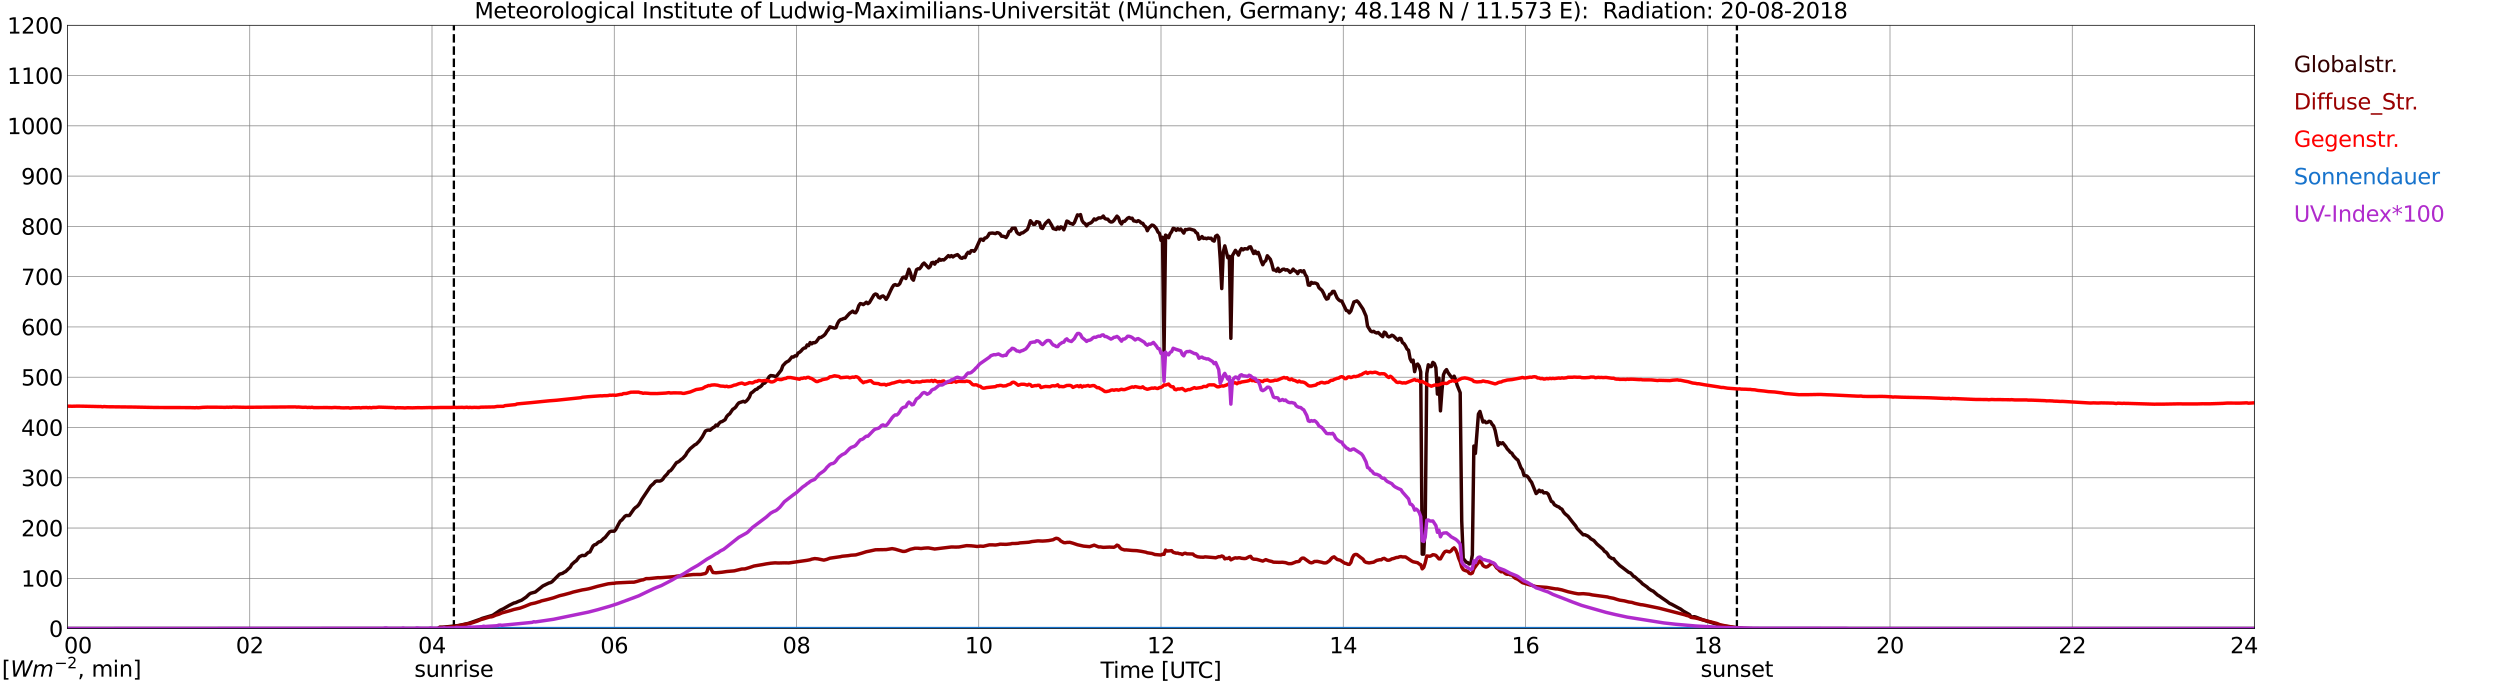 <?xml version="1.0" encoding="utf-8" standalone="no"?>
<!DOCTYPE svg PUBLIC "-//W3C//DTD SVG 1.1//EN"
  "http://www.w3.org/Graphics/SVG/1.1/DTD/svg11.dtd">
<svg xmlns:xlink="http://www.w3.org/1999/xlink" width="1085.4pt" height="296.64pt" viewBox="0 0 1085.4 296.64" xmlns="http://www.w3.org/2000/svg" version="1.1">
 <defs>
  <style type="text/css">*{stroke-linejoin: round; stroke-linecap: butt}</style>
 </defs>
 <g id="figure_1">
  <g id="patch_1">
   <path d="M 0 296.64 
L 1085.4 296.64 
L 1085.4 0 
L 0 0 
z
" style="fill: #ffffff"/>
  </g>
  <g id="axes_1">
   <g id="patch_2">
    <path d="M 29.306 272.909 
L 978.814 272.909 
L 978.814 10.976 
L 29.306 10.976 
z
" style="fill: #ffffff"/>
   </g>
   <g id="patch_3">
    <path d="M 978.814 272.909 
L 978.814 272.909 
L 978.814 10.976 
L 978.814 10.976 
z
" clip-path="url(#pe7e4483203)" style="fill: #d3d3d3; opacity: 0.25; stroke: #d3d3d3; stroke-linejoin: miter"/>
   </g>
   <g id="matplotlib.axis_1">
    <g id="xtick_1">
     <g id="line2d_1">
      <path d="M 29.306 272.909 
L 29.306 10.976 
" clip-path="url(#pe7e4483203)" style="fill: none; stroke: #808080; stroke-width: 0.3; stroke-linecap: square"/>
     </g>
     <g id="line2d_2"/>
     <g id="text_1">
      <!--    00 -->
      <g transform="translate(18.733 283.627) scale(0.095 -0.095)">
       <defs>
        <path id="DejaVuSans-20" transform="scale(0.016)"/>
        <path id="DejaVuSans-30" d="M 2034 4250 
Q 1547 4250 1301 3770 
Q 1056 3291 1056 2328 
Q 1056 1369 1301 889 
Q 1547 409 2034 409 
Q 2525 409 2770 889 
Q 3016 1369 3016 2328 
Q 3016 3291 2770 3770 
Q 2525 4250 2034 4250 
z
M 2034 4750 
Q 2819 4750 3233 4129 
Q 3647 3509 3647 2328 
Q 3647 1150 3233 529 
Q 2819 -91 2034 -91 
Q 1250 -91 836 529 
Q 422 1150 422 2328 
Q 422 3509 836 4129 
Q 1250 4750 2034 4750 
z
" transform="scale(0.016)"/>
       </defs>
       <use xlink:href="#DejaVuSans-20"/>
       <use xlink:href="#DejaVuSans-20" transform="translate(31.787 0)"/>
       <use xlink:href="#DejaVuSans-20" transform="translate(63.574 0)"/>
       <use xlink:href="#DejaVuSans-30" transform="translate(95.361 0)"/>
       <use xlink:href="#DejaVuSans-30" transform="translate(158.984 0)"/>
      </g>
     </g>
    </g>
    <g id="xtick_2">
     <g id="line2d_3">
      <path d="M 108.431 272.909 
L 108.431 10.976 
" clip-path="url(#pe7e4483203)" style="fill: none; stroke: #808080; stroke-width: 0.3; stroke-linecap: square"/>
     </g>
     <g id="line2d_4"/>
     <g id="text_2">
      <!-- 02 -->
      <g transform="translate(102.387 283.627) scale(0.095 -0.095)">
       <defs>
        <path id="DejaVuSans-32" d="M 1228 531 
L 3431 531 
L 3431 0 
L 469 0 
L 469 531 
Q 828 903 1448 1529 
Q 2069 2156 2228 2338 
Q 2531 2678 2651 2914 
Q 2772 3150 2772 3378 
Q 2772 3750 2511 3984 
Q 2250 4219 1831 4219 
Q 1534 4219 1204 4116 
Q 875 4013 500 3803 
L 500 4441 
Q 881 4594 1212 4672 
Q 1544 4750 1819 4750 
Q 2544 4750 2975 4387 
Q 3406 4025 3406 3419 
Q 3406 3131 3298 2873 
Q 3191 2616 2906 2266 
Q 2828 2175 2409 1742 
Q 1991 1309 1228 531 
z
" transform="scale(0.016)"/>
       </defs>
       <use xlink:href="#DejaVuSans-30"/>
       <use xlink:href="#DejaVuSans-32" transform="translate(63.623 0)"/>
      </g>
     </g>
    </g>
    <g id="xtick_3">
     <g id="line2d_5">
      <path d="M 187.557 272.909 
L 187.557 10.976 
" clip-path="url(#pe7e4483203)" style="fill: none; stroke: #808080; stroke-width: 0.3; stroke-linecap: square"/>
     </g>
     <g id="line2d_6"/>
     <g id="text_3">
      <!-- 04 -->
      <g transform="translate(181.513 283.627) scale(0.095 -0.095)">
       <defs>
        <path id="DejaVuSans-34" d="M 2419 4116 
L 825 1625 
L 2419 1625 
L 2419 4116 
z
M 2253 4666 
L 3047 4666 
L 3047 1625 
L 3713 1625 
L 3713 1100 
L 3047 1100 
L 3047 0 
L 2419 0 
L 2419 1100 
L 313 1100 
L 313 1709 
L 2253 4666 
z
" transform="scale(0.016)"/>
       </defs>
       <use xlink:href="#DejaVuSans-30"/>
       <use xlink:href="#DejaVuSans-34" transform="translate(63.623 0)"/>
      </g>
     </g>
    </g>
    <g id="xtick_4">
     <g id="line2d_7">
      <path d="M 266.683 272.909 
L 266.683 10.976 
" clip-path="url(#pe7e4483203)" style="fill: none; stroke: #808080; stroke-width: 0.3; stroke-linecap: square"/>
     </g>
     <g id="line2d_8"/>
     <g id="text_4">
      <!-- 06 -->
      <g transform="translate(260.638 283.627) scale(0.095 -0.095)">
       <defs>
        <path id="DejaVuSans-36" d="M 2113 2584 
Q 1688 2584 1439 2293 
Q 1191 2003 1191 1497 
Q 1191 994 1439 701 
Q 1688 409 2113 409 
Q 2538 409 2786 701 
Q 3034 994 3034 1497 
Q 3034 2003 2786 2293 
Q 2538 2584 2113 2584 
z
M 3366 4563 
L 3366 3988 
Q 3128 4100 2886 4159 
Q 2644 4219 2406 4219 
Q 1781 4219 1451 3797 
Q 1122 3375 1075 2522 
Q 1259 2794 1537 2939 
Q 1816 3084 2150 3084 
Q 2853 3084 3261 2657 
Q 3669 2231 3669 1497 
Q 3669 778 3244 343 
Q 2819 -91 2113 -91 
Q 1303 -91 875 529 
Q 447 1150 447 2328 
Q 447 3434 972 4092 
Q 1497 4750 2381 4750 
Q 2619 4750 2861 4703 
Q 3103 4656 3366 4563 
z
" transform="scale(0.016)"/>
       </defs>
       <use xlink:href="#DejaVuSans-30"/>
       <use xlink:href="#DejaVuSans-36" transform="translate(63.623 0)"/>
      </g>
     </g>
    </g>
    <g id="xtick_5">
     <g id="line2d_9">
      <path d="M 345.808 272.909 
L 345.808 10.976 
" clip-path="url(#pe7e4483203)" style="fill: none; stroke: #808080; stroke-width: 0.3; stroke-linecap: square"/>
     </g>
     <g id="line2d_10"/>
     <g id="text_5">
      <!-- 08 -->
      <g transform="translate(339.764 283.627) scale(0.095 -0.095)">
       <defs>
        <path id="DejaVuSans-38" d="M 2034 2216 
Q 1584 2216 1326 1975 
Q 1069 1734 1069 1313 
Q 1069 891 1326 650 
Q 1584 409 2034 409 
Q 2484 409 2743 651 
Q 3003 894 3003 1313 
Q 3003 1734 2745 1975 
Q 2488 2216 2034 2216 
z
M 1403 2484 
Q 997 2584 770 2862 
Q 544 3141 544 3541 
Q 544 4100 942 4425 
Q 1341 4750 2034 4750 
Q 2731 4750 3128 4425 
Q 3525 4100 3525 3541 
Q 3525 3141 3298 2862 
Q 3072 2584 2669 2484 
Q 3125 2378 3379 2068 
Q 3634 1759 3634 1313 
Q 3634 634 3220 271 
Q 2806 -91 2034 -91 
Q 1263 -91 848 271 
Q 434 634 434 1313 
Q 434 1759 690 2068 
Q 947 2378 1403 2484 
z
M 1172 3481 
Q 1172 3119 1398 2916 
Q 1625 2713 2034 2713 
Q 2441 2713 2670 2916 
Q 2900 3119 2900 3481 
Q 2900 3844 2670 4047 
Q 2441 4250 2034 4250 
Q 1625 4250 1398 4047 
Q 1172 3844 1172 3481 
z
" transform="scale(0.016)"/>
       </defs>
       <use xlink:href="#DejaVuSans-30"/>
       <use xlink:href="#DejaVuSans-38" transform="translate(63.623 0)"/>
      </g>
     </g>
    </g>
    <g id="xtick_6">
     <g id="line2d_11">
      <path d="M 424.934 272.909 
L 424.934 10.976 
" clip-path="url(#pe7e4483203)" style="fill: none; stroke: #808080; stroke-width: 0.3; stroke-linecap: square"/>
     </g>
     <g id="line2d_12"/>
     <g id="text_6">
      <!-- 10 -->
      <g transform="translate(418.89 283.627) scale(0.095 -0.095)">
       <defs>
        <path id="DejaVuSans-31" d="M 794 531 
L 1825 531 
L 1825 4091 
L 703 3866 
L 703 4441 
L 1819 4666 
L 2450 4666 
L 2450 531 
L 3481 531 
L 3481 0 
L 794 0 
L 794 531 
z
" transform="scale(0.016)"/>
       </defs>
       <use xlink:href="#DejaVuSans-31"/>
       <use xlink:href="#DejaVuSans-30" transform="translate(63.623 0)"/>
      </g>
     </g>
    </g>
    <g id="xtick_7">
     <g id="line2d_13">
      <path d="M 504.06 272.909 
L 504.06 10.976 
" clip-path="url(#pe7e4483203)" style="fill: none; stroke: #808080; stroke-width: 0.3; stroke-linecap: square"/>
     </g>
     <g id="line2d_14"/>
     <g id="text_7">
      <!-- 12 -->
      <g transform="translate(498.015 283.627) scale(0.095 -0.095)">
       <use xlink:href="#DejaVuSans-31"/>
       <use xlink:href="#DejaVuSans-32" transform="translate(63.623 0)"/>
      </g>
     </g>
    </g>
    <g id="xtick_8">
     <g id="line2d_15">
      <path d="M 583.185 272.909 
L 583.185 10.976 
" clip-path="url(#pe7e4483203)" style="fill: none; stroke: #808080; stroke-width: 0.3; stroke-linecap: square"/>
     </g>
     <g id="line2d_16"/>
     <g id="text_8">
      <!-- 14 -->
      <g transform="translate(577.141 283.627) scale(0.095 -0.095)">
       <use xlink:href="#DejaVuSans-31"/>
       <use xlink:href="#DejaVuSans-34" transform="translate(63.623 0)"/>
      </g>
     </g>
    </g>
    <g id="xtick_9">
     <g id="line2d_17">
      <path d="M 662.311 272.909 
L 662.311 10.976 
" clip-path="url(#pe7e4483203)" style="fill: none; stroke: #808080; stroke-width: 0.3; stroke-linecap: square"/>
     </g>
     <g id="line2d_18"/>
     <g id="text_9">
      <!-- 16 -->
      <g transform="translate(656.267 283.627) scale(0.095 -0.095)">
       <use xlink:href="#DejaVuSans-31"/>
       <use xlink:href="#DejaVuSans-36" transform="translate(63.623 0)"/>
      </g>
     </g>
    </g>
    <g id="xtick_10">
     <g id="line2d_19">
      <path d="M 741.437 272.909 
L 741.437 10.976 
" clip-path="url(#pe7e4483203)" style="fill: none; stroke: #808080; stroke-width: 0.3; stroke-linecap: square"/>
     </g>
     <g id="line2d_20"/>
     <g id="text_10">
      <!-- 18 -->
      <g transform="translate(735.392 283.627) scale(0.095 -0.095)">
       <use xlink:href="#DejaVuSans-31"/>
       <use xlink:href="#DejaVuSans-38" transform="translate(63.623 0)"/>
      </g>
     </g>
    </g>
    <g id="xtick_11">
     <g id="line2d_21">
      <path d="M 820.562 272.909 
L 820.562 10.976 
" clip-path="url(#pe7e4483203)" style="fill: none; stroke: #808080; stroke-width: 0.3; stroke-linecap: square"/>
     </g>
     <g id="line2d_22"/>
     <g id="text_11">
      <!-- 20 -->
      <g transform="translate(814.518 283.627) scale(0.095 -0.095)">
       <use xlink:href="#DejaVuSans-32"/>
       <use xlink:href="#DejaVuSans-30" transform="translate(63.623 0)"/>
      </g>
     </g>
    </g>
    <g id="xtick_12">
     <g id="line2d_23">
      <path d="M 899.688 272.909 
L 899.688 10.976 
" clip-path="url(#pe7e4483203)" style="fill: none; stroke: #808080; stroke-width: 0.3; stroke-linecap: square"/>
     </g>
     <g id="line2d_24"/>
     <g id="text_12">
      <!-- 22 -->
      <g transform="translate(893.644 283.627) scale(0.095 -0.095)">
       <use xlink:href="#DejaVuSans-32"/>
       <use xlink:href="#DejaVuSans-32" transform="translate(63.623 0)"/>
      </g>
     </g>
    </g>
    <g id="xtick_13">
     <g id="line2d_25">
      <path d="M 978.814 272.909 
L 978.814 10.976 
" clip-path="url(#pe7e4483203)" style="fill: none; stroke: #808080; stroke-width: 0.3; stroke-linecap: square"/>
     </g>
     <g id="line2d_26"/>
     <g id="text_13">
      <!-- 24    -->
      <g transform="translate(968.241 283.627) scale(0.095 -0.095)">
       <use xlink:href="#DejaVuSans-32"/>
       <use xlink:href="#DejaVuSans-34" transform="translate(63.623 0)"/>
       <use xlink:href="#DejaVuSans-20" transform="translate(127.246 0)"/>
       <use xlink:href="#DejaVuSans-20" transform="translate(159.033 0)"/>
       <use xlink:href="#DejaVuSans-20" transform="translate(190.82 0)"/>
      </g>
     </g>
    </g>
    <g id="text_14">
     <!-- Time [UTC] -->
     <g transform="translate(477.806 294.322) scale(0.095 -0.095)">
      <defs>
       <path id="DejaVuSans-54" d="M -19 4666 
L 3928 4666 
L 3928 4134 
L 2272 4134 
L 2272 0 
L 1638 0 
L 1638 4134 
L -19 4134 
L -19 4666 
z
" transform="scale(0.016)"/>
       <path id="DejaVuSans-69" d="M 603 3500 
L 1178 3500 
L 1178 0 
L 603 0 
L 603 3500 
z
M 603 4863 
L 1178 4863 
L 1178 4134 
L 603 4134 
L 603 4863 
z
" transform="scale(0.016)"/>
       <path id="DejaVuSans-6d" d="M 3328 2828 
Q 3544 3216 3844 3400 
Q 4144 3584 4550 3584 
Q 5097 3584 5394 3201 
Q 5691 2819 5691 2113 
L 5691 0 
L 5113 0 
L 5113 2094 
Q 5113 2597 4934 2840 
Q 4756 3084 4391 3084 
Q 3944 3084 3684 2787 
Q 3425 2491 3425 1978 
L 3425 0 
L 2847 0 
L 2847 2094 
Q 2847 2600 2669 2842 
Q 2491 3084 2119 3084 
Q 1678 3084 1418 2786 
Q 1159 2488 1159 1978 
L 1159 0 
L 581 0 
L 581 3500 
L 1159 3500 
L 1159 2956 
Q 1356 3278 1631 3431 
Q 1906 3584 2284 3584 
Q 2666 3584 2933 3390 
Q 3200 3197 3328 2828 
z
" transform="scale(0.016)"/>
       <path id="DejaVuSans-65" d="M 3597 1894 
L 3597 1613 
L 953 1613 
Q 991 1019 1311 708 
Q 1631 397 2203 397 
Q 2534 397 2845 478 
Q 3156 559 3463 722 
L 3463 178 
Q 3153 47 2828 -22 
Q 2503 -91 2169 -91 
Q 1331 -91 842 396 
Q 353 884 353 1716 
Q 353 2575 817 3079 
Q 1281 3584 2069 3584 
Q 2775 3584 3186 3129 
Q 3597 2675 3597 1894 
z
M 3022 2063 
Q 3016 2534 2758 2815 
Q 2500 3097 2075 3097 
Q 1594 3097 1305 2825 
Q 1016 2553 972 2059 
L 3022 2063 
z
" transform="scale(0.016)"/>
       <path id="DejaVuSans-5b" d="M 550 4863 
L 1875 4863 
L 1875 4416 
L 1125 4416 
L 1125 -397 
L 1875 -397 
L 1875 -844 
L 550 -844 
L 550 4863 
z
" transform="scale(0.016)"/>
       <path id="DejaVuSans-55" d="M 556 4666 
L 1191 4666 
L 1191 1831 
Q 1191 1081 1462 751 
Q 1734 422 2344 422 
Q 2950 422 3222 751 
Q 3494 1081 3494 1831 
L 3494 4666 
L 4128 4666 
L 4128 1753 
Q 4128 841 3676 375 
Q 3225 -91 2344 -91 
Q 1459 -91 1007 375 
Q 556 841 556 1753 
L 556 4666 
z
" transform="scale(0.016)"/>
       <path id="DejaVuSans-43" d="M 4122 4306 
L 4122 3641 
Q 3803 3938 3442 4084 
Q 3081 4231 2675 4231 
Q 1875 4231 1450 3742 
Q 1025 3253 1025 2328 
Q 1025 1406 1450 917 
Q 1875 428 2675 428 
Q 3081 428 3442 575 
Q 3803 722 4122 1019 
L 4122 359 
Q 3791 134 3420 21 
Q 3050 -91 2638 -91 
Q 1578 -91 968 557 
Q 359 1206 359 2328 
Q 359 3453 968 4101 
Q 1578 4750 2638 4750 
Q 3056 4750 3426 4639 
Q 3797 4528 4122 4306 
z
" transform="scale(0.016)"/>
       <path id="DejaVuSans-5d" d="M 1947 4863 
L 1947 -844 
L 622 -844 
L 622 -397 
L 1369 -397 
L 1369 4416 
L 622 4416 
L 622 4863 
L 1947 4863 
z
" transform="scale(0.016)"/>
      </defs>
      <use xlink:href="#DejaVuSans-54"/>
      <use xlink:href="#DejaVuSans-69" transform="translate(57.959 0)"/>
      <use xlink:href="#DejaVuSans-6d" transform="translate(85.742 0)"/>
      <use xlink:href="#DejaVuSans-65" transform="translate(183.154 0)"/>
      <use xlink:href="#DejaVuSans-20" transform="translate(244.678 0)"/>
      <use xlink:href="#DejaVuSans-5b" transform="translate(276.465 0)"/>
      <use xlink:href="#DejaVuSans-55" transform="translate(315.479 0)"/>
      <use xlink:href="#DejaVuSans-54" transform="translate(388.672 0)"/>
      <use xlink:href="#DejaVuSans-43" transform="translate(443.881 0)"/>
      <use xlink:href="#DejaVuSans-5d" transform="translate(513.705 0)"/>
     </g>
    </g>
   </g>
   <g id="matplotlib.axis_2">
    <g id="ytick_1">
     <g id="line2d_27">
      <path d="M 29.306 272.909 
L 978.814 272.909 
" clip-path="url(#pe7e4483203)" style="fill: none; stroke: #808080; stroke-width: 0.3; stroke-linecap: square"/>
     </g>
     <g id="line2d_28"/>
     <g id="text_15">
      <!-- 0 -->
      <g transform="translate(21.261 276.518) scale(0.095 -0.095)">
       <use xlink:href="#DejaVuSans-30"/>
      </g>
     </g>
    </g>
    <g id="ytick_2">
     <g id="line2d_29">
      <path d="M 29.306 251.081 
L 978.814 251.081 
" clip-path="url(#pe7e4483203)" style="fill: none; stroke: #808080; stroke-width: 0.3; stroke-linecap: square"/>
     </g>
     <g id="line2d_30"/>
     <g id="text_16">
      <!-- 100 -->
      <g transform="translate(9.173 254.69) scale(0.095 -0.095)">
       <use xlink:href="#DejaVuSans-31"/>
       <use xlink:href="#DejaVuSans-30" transform="translate(63.623 0)"/>
       <use xlink:href="#DejaVuSans-30" transform="translate(127.246 0)"/>
      </g>
     </g>
    </g>
    <g id="ytick_3">
     <g id="line2d_31">
      <path d="M 29.306 229.253 
L 978.814 229.253 
" clip-path="url(#pe7e4483203)" style="fill: none; stroke: #808080; stroke-width: 0.3; stroke-linecap: square"/>
     </g>
     <g id="line2d_32"/>
     <g id="text_17">
      <!-- 200 -->
      <g transform="translate(9.173 232.863) scale(0.095 -0.095)">
       <use xlink:href="#DejaVuSans-32"/>
       <use xlink:href="#DejaVuSans-30" transform="translate(63.623 0)"/>
       <use xlink:href="#DejaVuSans-30" transform="translate(127.246 0)"/>
      </g>
     </g>
    </g>
    <g id="ytick_4">
     <g id="line2d_33">
      <path d="M 29.306 207.426 
L 978.814 207.426 
" clip-path="url(#pe7e4483203)" style="fill: none; stroke: #808080; stroke-width: 0.3; stroke-linecap: square"/>
     </g>
     <g id="line2d_34"/>
     <g id="text_18">
      <!-- 300 -->
      <g transform="translate(9.173 211.035) scale(0.095 -0.095)">
       <defs>
        <path id="DejaVuSans-33" d="M 2597 2516 
Q 3050 2419 3304 2112 
Q 3559 1806 3559 1356 
Q 3559 666 3084 287 
Q 2609 -91 1734 -91 
Q 1441 -91 1130 -33 
Q 819 25 488 141 
L 488 750 
Q 750 597 1062 519 
Q 1375 441 1716 441 
Q 2309 441 2620 675 
Q 2931 909 2931 1356 
Q 2931 1769 2642 2001 
Q 2353 2234 1838 2234 
L 1294 2234 
L 1294 2753 
L 1863 2753 
Q 2328 2753 2575 2939 
Q 2822 3125 2822 3475 
Q 2822 3834 2567 4026 
Q 2313 4219 1838 4219 
Q 1578 4219 1281 4162 
Q 984 4106 628 3988 
L 628 4550 
Q 988 4650 1302 4700 
Q 1616 4750 1894 4750 
Q 2613 4750 3031 4423 
Q 3450 4097 3450 3541 
Q 3450 3153 3228 2886 
Q 3006 2619 2597 2516 
z
" transform="scale(0.016)"/>
       </defs>
       <use xlink:href="#DejaVuSans-33"/>
       <use xlink:href="#DejaVuSans-30" transform="translate(63.623 0)"/>
       <use xlink:href="#DejaVuSans-30" transform="translate(127.246 0)"/>
      </g>
     </g>
    </g>
    <g id="ytick_5">
     <g id="line2d_35">
      <path d="M 29.306 185.598 
L 978.814 185.598 
" clip-path="url(#pe7e4483203)" style="fill: none; stroke: #808080; stroke-width: 0.3; stroke-linecap: square"/>
     </g>
     <g id="line2d_36"/>
     <g id="text_19">
      <!-- 400 -->
      <g transform="translate(9.173 189.207) scale(0.095 -0.095)">
       <use xlink:href="#DejaVuSans-34"/>
       <use xlink:href="#DejaVuSans-30" transform="translate(63.623 0)"/>
       <use xlink:href="#DejaVuSans-30" transform="translate(127.246 0)"/>
      </g>
     </g>
    </g>
    <g id="ytick_6">
     <g id="line2d_37">
      <path d="M 29.306 163.77 
L 978.814 163.77 
" clip-path="url(#pe7e4483203)" style="fill: none; stroke: #808080; stroke-width: 0.3; stroke-linecap: square"/>
     </g>
     <g id="line2d_38"/>
     <g id="text_20">
      <!-- 500 -->
      <g transform="translate(9.173 167.379) scale(0.095 -0.095)">
       <defs>
        <path id="DejaVuSans-35" d="M 691 4666 
L 3169 4666 
L 3169 4134 
L 1269 4134 
L 1269 2991 
Q 1406 3038 1543 3061 
Q 1681 3084 1819 3084 
Q 2600 3084 3056 2656 
Q 3513 2228 3513 1497 
Q 3513 744 3044 326 
Q 2575 -91 1722 -91 
Q 1428 -91 1123 -41 
Q 819 9 494 109 
L 494 744 
Q 775 591 1075 516 
Q 1375 441 1709 441 
Q 2250 441 2565 725 
Q 2881 1009 2881 1497 
Q 2881 1984 2565 2268 
Q 2250 2553 1709 2553 
Q 1456 2553 1204 2497 
Q 953 2441 691 2322 
L 691 4666 
z
" transform="scale(0.016)"/>
       </defs>
       <use xlink:href="#DejaVuSans-35"/>
       <use xlink:href="#DejaVuSans-30" transform="translate(63.623 0)"/>
       <use xlink:href="#DejaVuSans-30" transform="translate(127.246 0)"/>
      </g>
     </g>
    </g>
    <g id="ytick_7">
     <g id="line2d_39">
      <path d="M 29.306 141.942 
L 978.814 141.942 
" clip-path="url(#pe7e4483203)" style="fill: none; stroke: #808080; stroke-width: 0.3; stroke-linecap: square"/>
     </g>
     <g id="line2d_40"/>
     <g id="text_21">
      <!-- 600 -->
      <g transform="translate(9.173 145.551) scale(0.095 -0.095)">
       <use xlink:href="#DejaVuSans-36"/>
       <use xlink:href="#DejaVuSans-30" transform="translate(63.623 0)"/>
       <use xlink:href="#DejaVuSans-30" transform="translate(127.246 0)"/>
      </g>
     </g>
    </g>
    <g id="ytick_8">
     <g id="line2d_41">
      <path d="M 29.306 120.114 
L 978.814 120.114 
" clip-path="url(#pe7e4483203)" style="fill: none; stroke: #808080; stroke-width: 0.3; stroke-linecap: square"/>
     </g>
     <g id="line2d_42"/>
     <g id="text_22">
      <!-- 700 -->
      <g transform="translate(9.173 123.724) scale(0.095 -0.095)">
       <defs>
        <path id="DejaVuSans-37" d="M 525 4666 
L 3525 4666 
L 3525 4397 
L 1831 0 
L 1172 0 
L 2766 4134 
L 525 4134 
L 525 4666 
z
" transform="scale(0.016)"/>
       </defs>
       <use xlink:href="#DejaVuSans-37"/>
       <use xlink:href="#DejaVuSans-30" transform="translate(63.623 0)"/>
       <use xlink:href="#DejaVuSans-30" transform="translate(127.246 0)"/>
      </g>
     </g>
    </g>
    <g id="ytick_9">
     <g id="line2d_43">
      <path d="M 29.306 98.287 
L 978.814 98.287 
" clip-path="url(#pe7e4483203)" style="fill: none; stroke: #808080; stroke-width: 0.3; stroke-linecap: square"/>
     </g>
     <g id="line2d_44"/>
     <g id="text_23">
      <!-- 800 -->
      <g transform="translate(9.173 101.896) scale(0.095 -0.095)">
       <use xlink:href="#DejaVuSans-38"/>
       <use xlink:href="#DejaVuSans-30" transform="translate(63.623 0)"/>
       <use xlink:href="#DejaVuSans-30" transform="translate(127.246 0)"/>
      </g>
     </g>
    </g>
    <g id="ytick_10">
     <g id="line2d_45">
      <path d="M 29.306 76.459 
L 978.814 76.459 
" clip-path="url(#pe7e4483203)" style="fill: none; stroke: #808080; stroke-width: 0.3; stroke-linecap: square"/>
     </g>
     <g id="line2d_46"/>
     <g id="text_24">
      <!-- 900 -->
      <g transform="translate(9.173 80.068) scale(0.095 -0.095)">
       <defs>
        <path id="DejaVuSans-39" d="M 703 97 
L 703 672 
Q 941 559 1184 500 
Q 1428 441 1663 441 
Q 2288 441 2617 861 
Q 2947 1281 2994 2138 
Q 2813 1869 2534 1725 
Q 2256 1581 1919 1581 
Q 1219 1581 811 2004 
Q 403 2428 403 3163 
Q 403 3881 828 4315 
Q 1253 4750 1959 4750 
Q 2769 4750 3195 4129 
Q 3622 3509 3622 2328 
Q 3622 1225 3098 567 
Q 2575 -91 1691 -91 
Q 1453 -91 1209 -44 
Q 966 3 703 97 
z
M 1959 2075 
Q 2384 2075 2632 2365 
Q 2881 2656 2881 3163 
Q 2881 3666 2632 3958 
Q 2384 4250 1959 4250 
Q 1534 4250 1286 3958 
Q 1038 3666 1038 3163 
Q 1038 2656 1286 2365 
Q 1534 2075 1959 2075 
z
" transform="scale(0.016)"/>
       </defs>
       <use xlink:href="#DejaVuSans-39"/>
       <use xlink:href="#DejaVuSans-30" transform="translate(63.623 0)"/>
       <use xlink:href="#DejaVuSans-30" transform="translate(127.246 0)"/>
      </g>
     </g>
    </g>
    <g id="ytick_11">
     <g id="line2d_47">
      <path d="M 29.306 54.631 
L 978.814 54.631 
" clip-path="url(#pe7e4483203)" style="fill: none; stroke: #808080; stroke-width: 0.3; stroke-linecap: square"/>
     </g>
     <g id="line2d_48"/>
     <g id="text_25">
      <!-- 1000 -->
      <g transform="translate(3.128 58.24) scale(0.095 -0.095)">
       <use xlink:href="#DejaVuSans-31"/>
       <use xlink:href="#DejaVuSans-30" transform="translate(63.623 0)"/>
       <use xlink:href="#DejaVuSans-30" transform="translate(127.246 0)"/>
       <use xlink:href="#DejaVuSans-30" transform="translate(190.869 0)"/>
      </g>
     </g>
    </g>
    <g id="ytick_12">
     <g id="line2d_49">
      <path d="M 29.306 32.803 
L 978.814 32.803 
" clip-path="url(#pe7e4483203)" style="fill: none; stroke: #808080; stroke-width: 0.3; stroke-linecap: square"/>
     </g>
     <g id="line2d_50"/>
     <g id="text_26">
      <!-- 1100 -->
      <g transform="translate(3.128 36.413) scale(0.095 -0.095)">
       <use xlink:href="#DejaVuSans-31"/>
       <use xlink:href="#DejaVuSans-31" transform="translate(63.623 0)"/>
       <use xlink:href="#DejaVuSans-30" transform="translate(127.246 0)"/>
       <use xlink:href="#DejaVuSans-30" transform="translate(190.869 0)"/>
      </g>
     </g>
    </g>
    <g id="ytick_13">
     <g id="line2d_51">
      <path d="M 29.306 10.976 
L 978.814 10.976 
" clip-path="url(#pe7e4483203)" style="fill: none; stroke: #808080; stroke-width: 0.3; stroke-linecap: square"/>
     </g>
     <g id="line2d_52"/>
     <g id="text_27">
      <!-- 1200 -->
      <g transform="translate(3.128 14.585) scale(0.095 -0.095)">
       <use xlink:href="#DejaVuSans-31"/>
       <use xlink:href="#DejaVuSans-32" transform="translate(63.623 0)"/>
       <use xlink:href="#DejaVuSans-30" transform="translate(127.246 0)"/>
       <use xlink:href="#DejaVuSans-30" transform="translate(190.869 0)"/>
      </g>
     </g>
    </g>
   </g>
   <g id="line2d_53">
    <path d="M 197.052 272.909 
L 197.052 10.976 
" clip-path="url(#pe7e4483203)" style="fill: none; stroke-dasharray: 3.7,1.6; stroke-dashoffset: 0; stroke: #000000"/>
   </g>
   <g id="line2d_54">
    <path d="M 754.097 272.909 
L 754.097 10.976 
" clip-path="url(#pe7e4483203)" style="fill: none; stroke-dasharray: 3.7,1.6; stroke-dashoffset: 0; stroke: #000000"/>
   </g>
   <g id="line2d_55">
    <path d="M 29.306 272.909 
L 190.195 272.909 
L 190.854 272.339 
L 192.173 272.339 
L 198.767 271.617 
L 200.085 271.366 
L 201.404 271.084 
L 203.382 270.645 
L 208.657 268.794 
L 209.317 268.48 
L 213.932 267.131 
L 217.229 264.905 
L 218.548 264.309 
L 221.186 262.772 
L 223.164 261.801 
L 223.823 261.674 
L 225.142 261.078 
L 226.461 260.578 
L 228.439 259.229 
L 229.757 257.974 
L 230.417 257.566 
L 232.395 257.033 
L 235.692 254.399 
L 238.329 253.113 
L 238.989 252.956 
L 239.648 252.581 
L 242.945 249.287 
L 244.264 248.911 
L 244.923 248.44 
L 245.583 248.128 
L 246.901 246.84 
L 247.561 246.277 
L 248.22 245.085 
L 249.539 243.893 
L 250.198 243.454 
L 251.517 241.73 
L 252.836 241.101 
L 253.495 241.228 
L 254.155 241.071 
L 254.814 240.348 
L 255.473 239.846 
L 256.133 239.628 
L 257.451 237.057 
L 258.111 236.522 
L 258.77 236.367 
L 259.43 235.708 
L 260.089 235.236 
L 260.748 235.112 
L 262.067 233.793 
L 262.726 233.324 
L 264.045 231.661 
L 264.705 230.877 
L 265.364 230.626 
L 266.683 230.626 
L 267.342 229.875 
L 268.661 227.365 
L 269.32 226.204 
L 269.98 225.765 
L 271.298 224.167 
L 271.958 223.79 
L 272.617 223.853 
L 273.277 223.79 
L 275.255 220.967 
L 275.914 220.341 
L 276.573 219.902 
L 277.233 219.21 
L 277.892 218.208 
L 278.552 216.923 
L 282.508 211.025 
L 283.827 209.866 
L 284.486 209.05 
L 285.145 208.831 
L 286.464 208.862 
L 287.124 208.611 
L 287.783 208.048 
L 288.442 207.044 
L 289.761 205.695 
L 290.42 204.66 
L 291.08 204.376 
L 291.739 203.625 
L 293.717 200.834 
L 294.377 200.583 
L 295.036 200.144 
L 295.696 199.515 
L 296.355 199.076 
L 297.674 197.603 
L 298.333 196.411 
L 299.652 194.811 
L 301.63 193.15 
L 302.289 192.836 
L 303.608 191.487 
L 304.927 189.638 
L 306.246 187.161 
L 306.905 186.816 
L 307.564 186.689 
L 308.224 186.816 
L 309.543 185.685 
L 310.202 185.373 
L 310.861 184.526 
L 311.521 184.808 
L 312.18 183.804 
L 312.839 183.208 
L 313.499 183.02 
L 314.818 182.204 
L 315.477 180.887 
L 316.136 180.134 
L 316.796 179.665 
L 318.114 177.72 
L 318.774 177.312 
L 319.433 176.716 
L 320.093 175.681 
L 320.752 174.928 
L 322.73 174.239 
L 323.39 174.553 
L 324.049 174.081 
L 324.708 173.361 
L 325.368 172.388 
L 326.027 170.694 
L 326.686 170.288 
L 328.005 169.127 
L 328.665 168.969 
L 329.324 168.28 
L 329.983 167.998 
L 330.643 167.433 
L 331.302 166.525 
L 331.961 166.368 
L 332.621 165.708 
L 333.94 163.545 
L 334.599 163.043 
L 335.918 163.2 
L 336.577 163.545 
L 337.236 163.168 
L 339.215 160.627 
L 339.874 158.778 
L 341.193 157.366 
L 342.512 156.613 
L 343.83 154.952 
L 344.49 155.015 
L 345.149 154.48 
L 345.808 154.543 
L 346.468 153.288 
L 347.127 152.943 
L 347.787 152.38 
L 348.446 151.594 
L 349.105 151.125 
L 349.765 150.999 
L 350.424 149.746 
L 351.083 150.058 
L 351.743 148.711 
L 352.402 149.274 
L 353.062 148.772 
L 353.721 148.805 
L 354.38 148.397 
L 355.699 146.546 
L 356.359 146.546 
L 357.677 145.668 
L 358.337 144.978 
L 358.996 143.85 
L 359.655 143.034 
L 360.315 141.905 
L 362.293 142.468 
L 362.952 142.25 
L 363.612 140.493 
L 364.271 139.364 
L 364.93 138.768 
L 365.59 138.611 
L 366.249 138.299 
L 366.909 138.203 
L 368.887 136.009 
L 370.206 135.099 
L 370.865 135.695 
L 371.524 135.789 
L 372.184 134.691 
L 372.843 132.716 
L 373.502 131.805 
L 374.162 131.932 
L 374.821 132.246 
L 376.14 131.21 
L 376.799 131.838 
L 377.459 131.367 
L 379.437 128.042 
L 380.096 127.634 
L 380.756 127.885 
L 381.415 129.077 
L 382.074 129.391 
L 382.734 128.671 
L 383.393 128.481 
L 384.053 129.046 
L 384.712 129.987 
L 385.371 128.983 
L 386.69 126.13 
L 387.349 124.812 
L 388.009 123.81 
L 388.668 123.559 
L 389.328 123.871 
L 389.987 123.777 
L 390.646 123.151 
L 391.306 121.581 
L 391.965 120.453 
L 392.624 120.296 
L 393.284 120.924 
L 394.603 116.877 
L 395.262 118.477 
L 395.921 120.955 
L 396.581 121.645 
L 397.899 117.098 
L 398.559 116.69 
L 399.218 116.69 
L 399.878 115.906 
L 400.537 114.778 
L 401.196 114.212 
L 403.175 116.314 
L 403.834 115.718 
L 404.493 114.088 
L 405.153 113.898 
L 405.812 114.684 
L 406.471 113.553 
L 407.131 113.553 
L 407.79 112.488 
L 408.45 112.99 
L 409.109 112.739 
L 409.768 112.863 
L 410.428 112.3 
L 411.746 110.982 
L 412.406 111.484 
L 413.065 110.982 
L 413.725 111.547 
L 414.384 111.045 
L 415.703 110.543 
L 416.362 111.169 
L 417.022 111.955 
L 417.681 112.143 
L 418.34 111.672 
L 419 111.859 
L 419.659 110.355 
L 420.318 109.539 
L 420.978 109.947 
L 421.637 108.849 
L 422.297 108.819 
L 422.956 109.1 
L 423.615 108.223 
L 425.593 103.894 
L 426.253 103.864 
L 426.912 104.366 
L 427.572 103.362 
L 428.231 103.235 
L 428.89 102.515 
L 429.55 101.323 
L 430.869 101.166 
L 432.187 101.417 
L 432.847 101.009 
L 433.506 101.135 
L 434.165 101.541 
L 434.825 102.545 
L 435.484 102.578 
L 436.144 102.766 
L 436.803 103.141 
L 437.462 102.137 
L 438.122 100.507 
L 438.781 100.319 
L 439.44 99.127 
L 440.759 99.064 
L 441.419 100.79 
L 442.078 101.48 
L 442.737 101.762 
L 443.397 101.166 
L 444.056 101.103 
L 446.034 99.629 
L 446.694 97.999 
L 447.353 95.833 
L 448.672 97.433 
L 449.331 97.372 
L 449.991 96.241 
L 450.65 96.368 
L 451.309 96.65 
L 451.969 98.909 
L 452.628 99.19 
L 453.287 97.905 
L 453.947 96.931 
L 455.266 95.646 
L 456.584 97.811 
L 457.244 99.221 
L 458.563 99.629 
L 459.222 98.594 
L 459.881 99.409 
L 460.541 98.501 
L 461.2 98.752 
L 461.859 99.786 
L 462.519 98.092 
L 463.178 95.99 
L 463.838 96.241 
L 464.497 96.964 
L 465.156 97.088 
L 465.816 97.372 
L 466.475 96.586 
L 467.794 93.295 
L 468.453 93.546 
L 469.113 93.168 
L 469.772 95.709 
L 470.431 96.713 
L 471.091 97.088 
L 471.75 98.062 
L 472.409 97.246 
L 473.728 96.68 
L 474.388 96.023 
L 475.047 95.05 
L 475.706 95.458 
L 477.025 94.58 
L 477.685 94.644 
L 478.344 94.454 
L 479.003 93.797 
L 479.663 94.862 
L 480.322 95.113 
L 480.981 95.176 
L 481.641 96.023 
L 482.3 96.399 
L 482.96 96.305 
L 483.619 95.709 
L 484.938 93.827 
L 485.597 94.487 
L 486.256 96.399 
L 486.916 97.246 
L 487.575 96.117 
L 488.235 96.117 
L 489.553 94.738 
L 490.213 94.423 
L 490.872 94.831 
L 491.532 94.738 
L 492.191 95.897 
L 492.85 95.99 
L 493.51 96.211 
L 494.169 95.803 
L 494.828 96.148 
L 495.488 96.837 
L 496.147 96.964 
L 496.807 98.029 
L 497.466 98.501 
L 498.125 100.162 
L 498.785 98.939 
L 500.103 97.717 
L 500.763 97.872 
L 501.422 98.501 
L 502.082 99.348 
L 502.741 100.758 
L 503.4 101.354 
L 504.06 104.366 
L 504.719 103.017 
L 505.379 153.164 
L 506.038 102.076 
L 506.697 102.482 
L 507.357 103.205 
L 508.016 101.511 
L 508.675 100.6 
L 509.335 99.127 
L 509.994 99.284 
L 510.654 100.037 
L 511.313 99.315 
L 511.972 99.85 
L 512.632 99.441 
L 513.95 101.196 
L 514.61 99.66 
L 515.269 99.723 
L 515.929 99.505 
L 516.588 99.441 
L 518.566 100.005 
L 519.226 100.945 
L 519.885 101.354 
L 520.544 103.864 
L 521.204 103.425 
L 521.863 102.702 
L 522.522 103.519 
L 523.182 103.392 
L 523.841 103.643 
L 524.501 103.329 
L 525.16 103.486 
L 525.819 103.425 
L 526.479 104.366 
L 527.138 104.678 
L 527.797 102.545 
L 528.457 102.137 
L 529.116 103.078 
L 529.776 112.518 
L 530.435 125.283 
L 531.094 109.351 
L 531.754 106.747 
L 533.073 111.923 
L 533.732 111.296 
L 534.391 146.891 
L 535.051 111.014 
L 536.369 108.692 
L 537.029 109.572 
L 537.688 110.763 
L 538.348 108.976 
L 539.007 107.939 
L 539.666 108.474 
L 540.326 107.972 
L 541.644 108.096 
L 542.304 107.282 
L 542.963 107.155 
L 544.282 110.072 
L 544.941 109.037 
L 545.601 110.104 
L 546.26 109.572 
L 546.919 111.263 
L 547.579 113.365 
L 548.238 114.933 
L 548.898 113.68 
L 549.557 113.178 
L 550.216 111.045 
L 551.535 112.582 
L 552.195 114.588 
L 552.854 117.192 
L 553.513 117.222 
L 554.173 117.724 
L 554.832 116.471 
L 555.491 117.912 
L 556.151 117.506 
L 556.81 116.941 
L 557.47 116.847 
L 558.129 117.255 
L 558.788 117.098 
L 559.448 117.506 
L 560.107 118.29 
L 560.766 117.757 
L 561.426 116.847 
L 562.085 117.567 
L 562.745 117.851 
L 563.404 118.792 
L 564.063 117.694 
L 564.723 117.537 
L 565.382 118.039 
L 566.042 117.537 
L 566.701 119.23 
L 567.36 120.202 
L 568.02 123.747 
L 568.679 123.84 
L 569.338 122.585 
L 569.998 122.994 
L 570.657 122.836 
L 571.317 122.994 
L 571.976 123.338 
L 572.635 124.906 
L 573.954 126.097 
L 574.613 127.259 
L 575.273 128.795 
L 575.932 129.863 
L 576.592 129.612 
L 577.251 127.761 
L 577.91 127.634 
L 578.57 126.538 
L 579.229 126.506 
L 580.548 129.422 
L 581.207 130.144 
L 581.867 130.646 
L 582.526 130.677 
L 584.504 134.785 
L 585.164 134.975 
L 585.823 135.852 
L 586.482 135.036 
L 587.801 131.116 
L 589.12 130.646 
L 589.779 131.242 
L 591.757 134.189 
L 593.076 137.232 
L 593.736 141.591 
L 595.054 143.723 
L 595.714 144.038 
L 596.373 143.85 
L 597.032 144.319 
L 597.692 144.57 
L 598.351 144.35 
L 599.67 145.638 
L 600.329 146.17 
L 600.989 144.195 
L 601.648 144.54 
L 602.307 145.889 
L 602.967 146.264 
L 603.626 146.044 
L 604.286 145.542 
L 604.945 145.825 
L 606.264 147.142 
L 606.923 147.707 
L 607.582 146.891 
L 608.242 147.017 
L 608.901 148.742 
L 609.561 149.18 
L 610.22 150.184 
L 610.879 151.533 
L 611.539 152.066 
L 612.198 155.705 
L 612.858 157.051 
L 613.517 156.362 
L 614.176 161.349 
L 614.836 158.464 
L 615.495 158.055 
L 616.154 159.029 
L 616.814 161.443 
L 617.473 240.599 
L 618.133 240.569 
L 618.792 225.014 
L 619.451 162.227 
L 620.111 158.37 
L 620.77 159.184 
L 621.429 159.123 
L 622.089 157.335 
L 622.748 157.837 
L 623.408 159.686 
L 624.067 171.102 
L 624.726 164.202 
L 625.386 178.379 
L 626.045 169.535 
L 626.705 162.698 
L 627.364 161.192 
L 628.023 160.472 
L 628.683 161.788 
L 630.001 163.606 
L 630.661 164.235 
L 631.32 163.325 
L 631.98 164.925 
L 632.639 167.245 
L 633.958 170.506 
L 634.617 226.11 
L 635.276 242.481 
L 636.595 244.081 
L 637.255 244.269 
L 637.914 244.864 
L 638.573 244.613 
L 639.233 240.883 
L 639.892 193.652 
L 640.552 196.85 
L 641.87 179.759 
L 642.53 178.63 
L 643.848 183.24 
L 644.508 182.832 
L 645.167 183.522 
L 645.827 183.395 
L 646.486 182.895 
L 647.145 183.083 
L 647.805 184.212 
L 648.464 184.932 
L 649.123 186.877 
L 650.442 193.307 
L 651.102 192.177 
L 651.761 192.648 
L 652.42 192.209 
L 653.739 193.84 
L 654.399 194.905 
L 655.058 195.564 
L 655.717 196.381 
L 656.377 196.756 
L 657.036 197.854 
L 658.355 199.266 
L 659.014 199.736 
L 660.333 203.091 
L 660.992 204.001 
L 661.652 206.384 
L 662.311 206.478 
L 662.97 206.699 
L 663.63 207.419 
L 664.289 208.547 
L 664.949 209.394 
L 666.927 214.288 
L 667.586 213.66 
L 668.246 212.813 
L 668.905 213.472 
L 669.564 213.127 
L 670.224 214.004 
L 670.883 213.911 
L 671.542 213.974 
L 672.202 214.57 
L 673.521 217.674 
L 674.18 217.988 
L 674.839 219.116 
L 676.158 219.902 
L 676.817 220.121 
L 677.477 220.747 
L 678.136 221.061 
L 678.796 222.253 
L 679.455 223.037 
L 680.774 224.135 
L 682.752 226.706 
L 684.071 228.306 
L 684.73 229.467 
L 687.368 232.196 
L 688.027 232.132 
L 689.346 232.728 
L 690.005 233.23 
L 690.664 233.92 
L 691.983 234.673 
L 693.302 236.177 
L 695.939 238.436 
L 696.599 239.346 
L 697.258 239.722 
L 697.918 240.475 
L 698.577 241.634 
L 699.896 242.514 
L 700.555 242.514 
L 701.215 243.485 
L 703.193 245.493 
L 704.511 246.464 
L 707.149 248.503 
L 707.808 248.691 
L 708.468 249.32 
L 709.127 250.134 
L 709.786 250.448 
L 711.105 251.64 
L 712.424 252.738 
L 713.083 253.458 
L 715.062 254.838 
L 715.721 255.497 
L 717.04 256.374 
L 717.699 256.625 
L 719.677 258.35 
L 720.337 258.727 
L 721.655 259.668 
L 723.633 261.017 
L 724.952 262.021 
L 725.612 262.27 
L 728.909 264.058 
L 729.568 264.372 
L 730.887 265.345 
L 733.524 266.849 
L 734.184 267.79 
L 734.843 267.884 
L 735.502 267.727 
L 736.162 267.884 
L 738.799 268.919 
L 740.777 269.578 
L 742.096 269.986 
L 747.371 271.647 
L 748.69 271.868 
L 756.602 272.909 
L 757.921 272.909 
L 978.154 272.909 
L 978.154 272.909 
" clip-path="url(#pe7e4483203)" style="fill: none; stroke: #330000; stroke-width: 1.5; stroke-linecap: square"/>
   </g>
   <g id="line2d_56">
    <path d="M 29.306 272.909 
L 190.195 272.909 
L 190.854 272.4 
L 192.832 272.359 
L 194.151 272.274 
L 197.448 271.981 
L 204.701 270.51 
L 207.339 269.63 
L 208.657 269.041 
L 212.614 267.867 
L 213.273 267.825 
L 213.932 267.657 
L 215.251 267.07 
L 216.57 266.69 
L 217.889 266.103 
L 221.845 265.012 
L 223.164 264.592 
L 225.801 264.005 
L 227.779 263.291 
L 230.417 262.2 
L 232.395 261.779 
L 233.714 261.36 
L 234.373 261.192 
L 235.033 260.899 
L 237.011 260.436 
L 238.329 260.1 
L 240.308 259.555 
L 242.945 258.631 
L 244.923 258.171 
L 247.561 257.457 
L 248.88 257.036 
L 252.836 256.112 
L 254.155 255.903 
L 255.473 255.652 
L 256.792 255.316 
L 259.43 254.56 
L 264.045 253.469 
L 266.023 253.259 
L 266.683 253.259 
L 267.342 253.091 
L 273.277 252.797 
L 275.255 252.755 
L 276.573 252.419 
L 278.552 251.832 
L 279.211 251.747 
L 280.53 251.201 
L 281.849 251.201 
L 285.805 250.782 
L 286.464 250.823 
L 287.783 250.741 
L 293.058 250.319 
L 293.717 250.153 
L 297.014 249.859 
L 300.971 249.44 
L 304.267 249.396 
L 306.246 248.977 
L 306.905 248.305 
L 307.564 246.375 
L 308.224 245.997 
L 308.883 247.425 
L 309.543 248.558 
L 310.861 248.682 
L 313.499 248.431 
L 315.477 248.136 
L 318.774 247.844 
L 322.071 247.045 
L 323.39 247.004 
L 325.368 246.416 
L 327.346 245.744 
L 331.302 245.074 
L 332.621 244.821 
L 334.599 244.528 
L 336.577 244.36 
L 337.896 244.443 
L 340.533 244.36 
L 342.512 244.402 
L 350.424 243.269 
L 351.743 243.016 
L 352.402 242.765 
L 353.721 242.514 
L 355.04 242.638 
L 357.677 243.184 
L 358.996 242.848 
L 360.315 242.346 
L 364.93 241.673 
L 365.59 241.505 
L 368.227 241.254 
L 369.546 241.042 
L 371.524 240.918 
L 374.162 240.163 
L 376.14 239.532 
L 377.459 239.281 
L 380.096 238.694 
L 384.712 238.609 
L 387.349 238.19 
L 388.668 238.441 
L 391.965 239.405 
L 392.624 239.405 
L 393.284 239.281 
L 395.262 238.482 
L 397.24 238.021 
L 398.559 238.021 
L 399.878 238.148 
L 401.196 237.98 
L 402.515 237.895 
L 403.175 237.895 
L 405.812 238.358 
L 413.065 237.476 
L 415.043 237.517 
L 416.362 237.476 
L 419.659 236.889 
L 421.637 236.972 
L 422.956 237.098 
L 424.275 237.266 
L 425.593 237.098 
L 426.912 237.181 
L 429.55 236.552 
L 430.869 236.552 
L 432.187 236.635 
L 433.506 236.426 
L 434.165 236.258 
L 436.803 236.343 
L 438.781 236.131 
L 439.44 235.965 
L 440.759 235.965 
L 442.078 235.88 
L 442.737 235.712 
L 446.694 235.42 
L 448.012 235.125 
L 450.65 234.83 
L 452.628 234.915 
L 453.947 234.83 
L 455.266 234.706 
L 457.244 234.328 
L 457.903 233.948 
L 458.563 233.697 
L 459.222 233.824 
L 459.881 234.202 
L 460.541 234.874 
L 461.859 235.586 
L 462.519 235.629 
L 463.178 235.503 
L 464.497 235.461 
L 465.816 235.839 
L 467.794 236.511 
L 470.431 237.098 
L 473.069 237.349 
L 475.047 236.677 
L 477.025 237.476 
L 477.685 237.434 
L 479.003 237.644 
L 481.641 237.517 
L 483.619 237.602 
L 484.278 237.266 
L 484.938 236.677 
L 485.597 236.93 
L 486.256 237.812 
L 486.916 238.358 
L 488.235 238.777 
L 488.894 238.735 
L 491.532 238.986 
L 493.51 239.071 
L 495.488 239.364 
L 496.807 239.617 
L 497.466 239.742 
L 498.125 239.995 
L 500.103 240.287 
L 501.422 240.75 
L 503.4 240.918 
L 504.06 240.96 
L 504.719 240.582 
L 505.379 240.665 
L 506.038 238.818 
L 506.697 239.239 
L 508.016 239.154 
L 508.675 239.071 
L 509.335 239.785 
L 510.654 240.163 
L 511.313 240.119 
L 511.972 240.372 
L 512.632 240.414 
L 513.291 240.75 
L 513.95 240.331 
L 514.61 240.163 
L 515.269 240.455 
L 517.907 240.54 
L 518.566 241.169 
L 519.885 241.715 
L 521.204 241.883 
L 522.522 241.924 
L 523.182 241.756 
L 527.138 242.092 
L 527.797 242.177 
L 529.116 241.673 
L 529.776 241.715 
L 530.435 241.379 
L 531.094 241.632 
L 531.754 242.638 
L 532.413 242.429 
L 533.073 242.47 
L 533.732 242.051 
L 534.391 243.059 
L 535.71 242.387 
L 536.369 242.177 
L 537.029 242.302 
L 537.688 242.177 
L 538.348 242.177 
L 539.007 242.387 
L 540.326 242.514 
L 540.985 242.429 
L 542.304 241.715 
L 542.963 241.547 
L 543.623 242.47 
L 544.282 242.765 
L 545.601 242.848 
L 548.238 243.605 
L 549.557 242.974 
L 550.876 243.478 
L 552.195 243.771 
L 552.854 244.066 
L 555.491 244.151 
L 556.81 244.107 
L 558.129 244.275 
L 559.448 244.738 
L 560.766 244.696 
L 562.085 244.192 
L 562.745 243.898 
L 563.404 243.856 
L 564.063 243.688 
L 564.723 242.765 
L 565.382 242.302 
L 566.042 242.302 
L 568.679 244.192 
L 569.338 244.36 
L 569.998 244.192 
L 570.657 243.771 
L 571.976 243.729 
L 573.954 244.151 
L 574.613 244.36 
L 575.273 244.402 
L 575.932 244.317 
L 577.251 243.393 
L 577.91 242.555 
L 578.57 242.009 
L 579.229 241.756 
L 580.548 242.891 
L 581.867 243.225 
L 583.845 244.528 
L 584.504 244.653 
L 585.164 244.989 
L 585.823 245.03 
L 586.482 244.234 
L 587.142 242.134 
L 587.801 241.001 
L 588.46 240.708 
L 589.12 240.75 
L 590.439 241.8 
L 591.757 242.765 
L 592.417 243.771 
L 593.076 244.151 
L 594.395 244.402 
L 596.373 244.066 
L 597.692 243.31 
L 599.011 243.016 
L 599.67 243.059 
L 600.329 242.555 
L 600.989 242.429 
L 602.307 243.225 
L 602.967 243.225 
L 603.626 243.016 
L 604.286 242.638 
L 604.945 242.514 
L 606.264 242.051 
L 606.923 242.009 
L 607.582 241.756 
L 608.242 241.632 
L 608.901 241.8 
L 610.22 241.8 
L 612.858 243.561 
L 613.517 243.898 
L 615.495 244.317 
L 616.154 244.862 
L 616.814 245.157 
L 617.473 246.962 
L 618.133 246.334 
L 618.792 244.275 
L 619.451 241.379 
L 620.77 241.505 
L 621.429 241.254 
L 622.089 240.833 
L 622.748 240.918 
L 623.408 241.128 
L 624.726 242.638 
L 625.386 242.638 
L 626.705 240.287 
L 627.364 239.49 
L 628.023 239.281 
L 629.342 239.617 
L 630.001 239.196 
L 630.661 238.358 
L 631.32 237.853 
L 631.98 238.65 
L 632.639 240.204 
L 633.298 242.346 
L 633.958 243.898 
L 634.617 246.165 
L 635.276 247.298 
L 635.936 247.634 
L 637.255 248.054 
L 637.914 248.935 
L 638.573 249.103 
L 639.233 248.767 
L 639.892 246.921 
L 641.211 245.074 
L 642.53 243.478 
L 643.189 244.275 
L 643.848 245.493 
L 644.508 245.954 
L 645.167 246.207 
L 645.827 245.997 
L 647.145 244.947 
L 647.805 244.653 
L 648.464 244.653 
L 649.783 246.585 
L 650.442 247.045 
L 651.102 247.803 
L 651.761 248.263 
L 652.42 247.971 
L 653.08 248.641 
L 653.739 249.145 
L 654.399 249.354 
L 655.058 249.272 
L 655.717 249.608 
L 656.377 249.608 
L 657.695 250.95 
L 659.014 251.537 
L 660.992 252.965 
L 664.289 253.973 
L 664.949 254.098 
L 666.267 254.519 
L 666.927 254.685 
L 671.542 255.021 
L 675.499 255.693 
L 676.158 255.693 
L 678.136 256.112 
L 680.774 256.911 
L 683.411 257.498 
L 684.73 257.749 
L 685.389 257.835 
L 687.368 257.749 
L 690.005 258.003 
L 691.324 258.295 
L 697.918 259.177 
L 698.577 259.387 
L 699.896 259.64 
L 700.555 259.764 
L 701.874 260.185 
L 703.193 260.563 
L 705.171 260.856 
L 707.149 261.36 
L 708.468 261.528 
L 709.786 261.947 
L 712.424 262.536 
L 713.083 262.578 
L 714.402 262.829 
L 720.337 264.047 
L 731.546 266.943 
L 732.205 267.194 
L 732.865 267.321 
L 733.524 267.616 
L 734.184 268.035 
L 736.162 268.327 
L 745.393 270.678 
L 746.712 271.224 
L 748.69 271.645 
L 752.646 272.315 
L 754.624 272.527 
L 757.262 272.778 
L 759.24 272.861 
L 761.218 272.909 
L 978.154 272.909 
L 978.154 272.909 
" clip-path="url(#pe7e4483203)" style="fill: none; stroke: #990000; stroke-width: 1.5; stroke-linecap: square"/>
   </g>
   <g id="line2d_57">
    <path d="M 29.306 176.332 
L 31.284 176.38 
L 33.262 176.332 
L 35.24 176.341 
L 40.515 176.45 
L 43.153 176.517 
L 43.812 176.493 
L 44.472 176.633 
L 45.131 176.5 
L 46.45 176.596 
L 58.319 176.725 
L 67.55 176.917 
L 68.869 176.917 
L 82.056 176.958 
L 84.034 177.002 
L 84.694 177.035 
L 85.353 176.945 
L 86.013 177.033 
L 87.991 176.847 
L 89.969 176.771 
L 95.244 176.806 
L 97.881 176.854 
L 98.541 176.782 
L 99.2 176.84 
L 99.86 176.771 
L 100.519 176.823 
L 101.178 176.731 
L 106.453 176.838 
L 128.213 176.657 
L 128.872 176.753 
L 129.532 176.696 
L 131.51 176.843 
L 132.829 176.797 
L 133.488 176.915 
L 134.147 176.851 
L 134.807 176.915 
L 135.466 176.801 
L 136.125 176.963 
L 142.06 176.939 
L 144.038 176.989 
L 145.357 176.891 
L 146.676 176.971 
L 147.335 176.95 
L 147.994 177.057 
L 149.313 177.076 
L 151.291 177.026 
L 151.951 177.185 
L 153.269 177.041 
L 155.247 177.022 
L 155.907 176.971 
L 156.566 177.111 
L 157.226 176.978 
L 158.544 176.954 
L 159.204 176.923 
L 159.863 177.046 
L 160.523 176.919 
L 161.182 177.072 
L 161.841 176.908 
L 163.16 176.919 
L 164.479 176.76 
L 170.413 176.952 
L 171.073 176.965 
L 171.732 177.133 
L 172.391 177 
L 175.029 177.054 
L 175.688 177.126 
L 177.007 177.011 
L 178.985 177.072 
L 181.623 176.985 
L 182.941 177.026 
L 186.898 176.923 
L 187.557 177.006 
L 191.513 176.902 
L 195.47 176.912 
L 197.448 176.83 
L 198.107 176.906 
L 200.745 176.843 
L 201.404 176.923 
L 202.723 176.79 
L 203.382 176.934 
L 204.042 176.836 
L 204.701 176.923 
L 206.02 176.854 
L 207.998 176.921 
L 208.657 176.779 
L 214.592 176.664 
L 215.91 176.441 
L 218.548 176.404 
L 219.207 176.12 
L 223.823 175.653 
L 224.482 175.378 
L 225.801 175.247 
L 230.417 174.824 
L 238.329 174.027 
L 241.626 173.771 
L 252.176 172.665 
L 252.836 172.473 
L 255.473 172.224 
L 260.748 171.844 
L 261.408 171.879 
L 262.067 171.798 
L 263.386 171.772 
L 264.045 171.731 
L 264.705 171.56 
L 265.364 171.611 
L 266.023 171.534 
L 267.342 171.624 
L 269.32 171.237 
L 269.98 171.237 
L 270.639 170.886 
L 271.958 170.829 
L 273.936 170.268 
L 277.233 170.235 
L 277.892 170.458 
L 278.552 170.541 
L 279.211 170.761 
L 279.87 170.657 
L 281.189 170.735 
L 282.508 170.862 
L 283.827 170.857 
L 285.145 170.873 
L 289.102 170.657 
L 290.42 170.465 
L 291.08 170.641 
L 292.399 170.569 
L 295.696 170.593 
L 296.355 170.777 
L 297.014 170.792 
L 299.652 170.179 
L 302.289 169.116 
L 303.608 168.934 
L 304.927 168.699 
L 306.246 167.913 
L 306.905 167.716 
L 307.564 167.376 
L 308.224 167.426 
L 308.883 167.182 
L 310.202 167.092 
L 311.521 167.241 
L 312.839 167.614 
L 314.158 167.677 
L 314.818 167.826 
L 315.477 167.668 
L 316.136 167.933 
L 317.455 167.74 
L 318.774 167.21 
L 319.433 167.131 
L 320.752 166.595 
L 322.071 166.293 
L 323.39 166.837 
L 324.708 166.411 
L 325.368 166.106 
L 326.686 166.276 
L 328.005 165.582 
L 328.665 165.608 
L 329.324 165.18 
L 329.983 165.228 
L 330.643 165.39 
L 331.961 165.217 
L 332.621 165.169 
L 333.94 165.453 
L 334.599 165.798 
L 335.258 165.822 
L 335.918 165.636 
L 336.577 165.241 
L 337.236 164.715 
L 337.896 164.643 
L 338.555 164.807 
L 339.215 164.822 
L 340.533 164.353 
L 341.193 164.281 
L 341.852 163.921 
L 343.171 163.894 
L 347.127 164.647 
L 347.787 164.25 
L 348.446 164.281 
L 349.105 164.017 
L 349.765 164.18 
L 350.424 163.859 
L 351.083 163.816 
L 351.743 164.185 
L 352.402 164.346 
L 354.38 165.643 
L 355.04 165.645 
L 355.699 165.315 
L 356.359 165.18 
L 357.018 164.835 
L 358.337 164.565 
L 358.996 164.455 
L 359.655 164.143 
L 360.315 163.587 
L 360.974 163.558 
L 362.293 163.141 
L 364.271 163.46 
L 364.93 163.995 
L 367.568 163.742 
L 368.227 163.759 
L 368.887 164.036 
L 370.206 163.713 
L 370.865 163.825 
L 371.524 163.517 
L 372.184 163.691 
L 372.843 164.108 
L 373.502 165.014 
L 374.821 166.162 
L 375.481 165.807 
L 376.14 165.769 
L 377.459 165.35 
L 378.118 165.315 
L 378.777 165.944 
L 379.437 166.407 
L 381.415 166.546 
L 382.074 166.887 
L 382.734 166.97 
L 384.053 166.859 
L 384.712 167.219 
L 385.371 166.883 
L 386.031 166.817 
L 387.349 166.341 
L 388.009 166.241 
L 389.328 165.824 
L 390.646 165.488 
L 391.965 165.846 
L 394.603 165.385 
L 395.921 165.959 
L 396.581 166.007 
L 397.899 165.748 
L 399.218 165.874 
L 399.878 165.759 
L 400.537 165.501 
L 401.196 165.549 
L 402.515 165.396 
L 403.834 165.457 
L 404.493 165.184 
L 405.153 165.641 
L 405.812 165.154 
L 407.131 165.868 
L 407.79 165.636 
L 408.45 165.8 
L 409.109 165.514 
L 409.768 165.407 
L 410.428 166.215 
L 411.746 166.007 
L 412.406 165.909 
L 413.065 165.986 
L 413.725 165.691 
L 414.384 165.523 
L 415.043 165.909 
L 415.703 165.647 
L 416.362 165.553 
L 417.681 165.612 
L 419 165.643 
L 419.659 165.429 
L 420.978 165.71 
L 422.297 166.992 
L 422.956 167.129 
L 423.615 167.042 
L 424.275 167.197 
L 424.934 167.631 
L 425.593 167.695 
L 426.253 168.275 
L 426.912 168.531 
L 427.572 168.472 
L 428.231 168.286 
L 432.187 167.863 
L 432.847 167.489 
L 433.506 167.476 
L 434.165 167.302 
L 434.825 167.367 
L 435.484 167.596 
L 436.803 167.483 
L 437.462 167.125 
L 438.781 166.701 
L 439.44 166.042 
L 440.1 165.929 
L 440.759 166.265 
L 442.078 167.267 
L 443.397 166.817 
L 444.716 166.846 
L 446.034 167.214 
L 446.694 166.839 
L 447.353 167.007 
L 448.012 167.73 
L 449.331 167.404 
L 449.991 167.428 
L 450.65 167.247 
L 451.309 167.31 
L 451.969 168.253 
L 453.287 167.904 
L 453.947 167.788 
L 455.266 167.869 
L 455.925 167.909 
L 456.584 167.561 
L 457.244 167.481 
L 457.903 167.561 
L 458.563 167.422 
L 459.222 167.066 
L 459.881 167.874 
L 460.541 167.767 
L 461.2 167.882 
L 461.859 167.876 
L 463.178 167.354 
L 464.497 167.315 
L 465.156 167.522 
L 465.816 168.186 
L 467.134 167.627 
L 467.794 167.474 
L 468.453 167.895 
L 469.113 167.374 
L 469.772 168.055 
L 470.431 167.585 
L 471.091 167.677 
L 472.409 167.356 
L 473.069 167.699 
L 474.388 167.404 
L 475.047 167.402 
L 476.366 168.336 
L 477.025 168.288 
L 477.685 168.753 
L 478.344 169.048 
L 479.663 169.98 
L 480.322 170.008 
L 481.641 169.744 
L 482.3 169.397 
L 482.96 169.264 
L 483.619 169.452 
L 484.278 169.255 
L 484.938 169.216 
L 485.597 169.406 
L 486.916 168.989 
L 487.575 169.157 
L 488.235 169.161 
L 491.532 167.965 
L 492.191 168.138 
L 492.85 167.845 
L 494.828 168.245 
L 495.488 168.291 
L 496.147 167.939 
L 496.807 168.535 
L 498.125 169.024 
L 500.103 168.48 
L 500.763 168.561 
L 501.422 168.373 
L 502.082 168.616 
L 502.741 168.683 
L 503.4 168.256 
L 504.06 168.177 
L 504.719 167.817 
L 505.379 167.103 
L 506.038 167.201 
L 507.357 166.741 
L 508.016 167.518 
L 508.675 167.93 
L 509.335 167.915 
L 509.994 169.041 
L 510.654 169.22 
L 511.313 168.841 
L 511.972 168.924 
L 513.291 168.657 
L 514.61 169.613 
L 515.929 169.12 
L 516.588 169.148 
L 518.566 168.295 
L 519.226 168.581 
L 521.863 168.192 
L 522.522 167.778 
L 523.841 167.823 
L 524.501 167.243 
L 525.16 167.077 
L 527.138 167.103 
L 528.457 167.926 
L 529.116 167.939 
L 530.435 167.483 
L 531.094 167.64 
L 532.413 167.19 
L 533.732 166.599 
L 534.391 166.001 
L 535.051 165.922 
L 535.71 166.23 
L 536.369 166.193 
L 537.029 166.599 
L 537.688 166.116 
L 538.348 166.147 
L 539.007 165.855 
L 541.644 165.425 
L 542.304 165.246 
L 542.963 164.72 
L 543.623 165.272 
L 544.282 165.145 
L 544.941 165.464 
L 545.601 165.588 
L 546.26 165.191 
L 548.238 165.68 
L 548.898 165.119 
L 549.557 165.123 
L 550.216 164.949 
L 550.876 165.3 
L 551.535 165.499 
L 552.854 165.324 
L 553.513 165.038 
L 554.173 165.117 
L 554.832 164.94 
L 556.151 164.351 
L 557.47 163.868 
L 558.129 164.145 
L 558.788 163.995 
L 559.448 164.669 
L 560.107 164.874 
L 560.766 164.521 
L 561.426 165.029 
L 562.085 165.156 
L 563.404 165.82 
L 564.063 165.418 
L 564.723 165.846 
L 565.382 165.837 
L 566.042 165.977 
L 566.701 166.289 
L 568.02 167.413 
L 568.679 167.596 
L 569.338 167.577 
L 571.317 167.177 
L 571.976 166.581 
L 572.635 166.494 
L 573.295 166.106 
L 573.954 165.992 
L 574.613 166.208 
L 575.273 166.28 
L 575.932 166.02 
L 576.592 166.036 
L 577.91 165.112 
L 578.57 165.123 
L 579.229 164.741 
L 580.548 164.248 
L 581.207 164.154 
L 581.867 163.702 
L 582.526 163.541 
L 583.185 163.731 
L 583.845 164.375 
L 584.504 164.362 
L 585.164 163.711 
L 585.823 163.615 
L 586.482 163.901 
L 587.142 163.711 
L 587.801 163.401 
L 588.46 163.547 
L 589.779 163.216 
L 590.439 162.803 
L 591.098 162.683 
L 591.757 162.187 
L 593.076 161.55 
L 593.736 162.122 
L 594.395 161.781 
L 595.054 161.651 
L 595.714 161.81 
L 597.032 161.583 
L 597.692 161.766 
L 599.011 162.393 
L 599.67 162.236 
L 600.989 162.281 
L 601.648 162.748 
L 602.307 163.528 
L 602.967 163.901 
L 603.626 163.357 
L 604.286 163.792 
L 604.945 164.608 
L 605.604 165.143 
L 606.264 165.876 
L 606.923 166.092 
L 607.582 165.905 
L 608.901 166.309 
L 609.561 166.182 
L 610.22 166.315 
L 614.176 164.759 
L 614.836 165.187 
L 615.495 165.058 
L 616.154 165.521 
L 616.814 165.807 
L 617.473 165.612 
L 620.111 167.11 
L 621.429 167.682 
L 622.748 167.208 
L 623.408 167.118 
L 624.067 167.19 
L 624.726 167.079 
L 626.045 166.494 
L 627.364 166.392 
L 628.023 166.522 
L 628.683 166.204 
L 629.342 165.662 
L 630.001 165.542 
L 630.661 165.171 
L 631.32 165.451 
L 631.98 165.588 
L 634.617 164.261 
L 635.936 164.076 
L 637.255 164.296 
L 639.233 164.979 
L 639.892 165.606 
L 641.211 165.831 
L 643.189 165.689 
L 643.848 165.394 
L 645.167 165.704 
L 645.827 165.73 
L 649.123 166.677 
L 649.783 166.468 
L 650.442 166.116 
L 651.102 165.898 
L 651.761 165.841 
L 652.42 165.49 
L 653.739 165.178 
L 654.399 164.992 
L 656.377 164.816 
L 658.355 164.438 
L 660.333 164.054 
L 660.992 163.859 
L 661.652 164.073 
L 662.311 164.078 
L 664.289 163.737 
L 664.949 163.805 
L 665.608 163.615 
L 666.267 163.56 
L 666.927 163.676 
L 667.586 164.13 
L 668.246 164.119 
L 668.905 164.42 
L 669.564 164.27 
L 670.224 164.573 
L 670.883 164.53 
L 671.542 164.316 
L 672.202 164.479 
L 672.861 164.239 
L 673.521 164.377 
L 674.18 164.255 
L 674.839 164.359 
L 676.817 164.113 
L 677.477 164.228 
L 678.136 164.038 
L 678.796 164.165 
L 680.114 164.001 
L 680.774 163.785 
L 682.752 163.794 
L 683.411 163.702 
L 684.73 163.785 
L 686.049 163.759 
L 686.708 163.958 
L 688.027 164.01 
L 690.005 163.875 
L 690.664 163.683 
L 691.983 163.72 
L 692.643 163.995 
L 693.961 163.814 
L 694.621 163.905 
L 695.28 163.857 
L 695.939 163.938 
L 697.258 163.866 
L 699.896 164.233 
L 700.555 164.185 
L 701.215 164.495 
L 701.874 164.615 
L 702.533 164.589 
L 703.193 164.711 
L 705.171 164.698 
L 705.83 164.763 
L 706.49 164.613 
L 707.149 164.7 
L 707.808 164.626 
L 709.127 164.654 
L 711.765 164.826 
L 712.424 164.77 
L 713.083 164.907 
L 717.04 164.942 
L 719.677 165.211 
L 720.337 165.106 
L 724.952 165.235 
L 726.271 165.058 
L 728.249 164.914 
L 728.909 165.064 
L 729.568 165.069 
L 731.546 165.488 
L 732.865 165.715 
L 734.843 166.289 
L 736.162 166.442 
L 736.821 166.601 
L 737.48 166.59 
L 740.118 167.066 
L 746.052 167.972 
L 747.371 168.225 
L 748.031 168.208 
L 750.009 168.531 
L 754.624 168.873 
L 755.284 168.817 
L 755.943 168.939 
L 757.921 168.989 
L 759.24 169.061 
L 759.899 169.059 
L 760.559 169.17 
L 761.878 169.251 
L 763.196 169.506 
L 765.834 169.762 
L 767.812 170.028 
L 770.449 170.181 
L 773.746 170.602 
L 775.065 170.855 
L 776.384 170.945 
L 781 171.362 
L 784.956 171.346 
L 790.231 171.244 
L 793.528 171.394 
L 794.847 171.434 
L 806.715 172.006 
L 808.034 171.951 
L 808.694 172.078 
L 810.012 172.117 
L 814.628 172.132 
L 816.606 172.089 
L 818.584 172.143 
L 821.222 172.294 
L 821.881 172.403 
L 822.541 172.326 
L 825.837 172.453 
L 828.475 172.51 
L 837.047 172.687 
L 838.366 172.732 
L 844.959 173.012 
L 846.278 172.953 
L 846.938 173.145 
L 847.597 173.001 
L 857.488 173.42 
L 862.763 173.468 
L 863.422 173.555 
L 864.741 173.433 
L 866.06 173.503 
L 868.697 173.499 
L 870.016 173.534 
L 871.335 173.536 
L 872.653 173.571 
L 873.313 173.51 
L 874.632 173.627 
L 879.907 173.634 
L 880.566 173.728 
L 881.885 173.719 
L 887.819 173.946 
L 888.479 174.031 
L 889.797 174.022 
L 891.116 174.077 
L 891.775 174.162 
L 893.094 174.195 
L 894.413 174.284 
L 895.732 174.28 
L 907.601 174.979 
L 908.919 174.907 
L 910.898 174.985 
L 912.216 174.915 
L 917.491 175.018 
L 918.81 175.201 
L 919.469 175.031 
L 920.788 175.103 
L 921.448 175.16 
L 922.107 175.07 
L 922.766 175.147 
L 924.085 175.147 
L 935.295 175.481 
L 937.273 175.448 
L 938.592 175.472 
L 945.185 175.35 
L 946.504 175.326 
L 947.823 175.38 
L 953.757 175.376 
L 956.395 175.295 
L 957.714 175.317 
L 959.692 175.304 
L 964.967 175.131 
L 966.945 174.996 
L 970.901 175.016 
L 972.22 175.027 
L 973.539 174.979 
L 975.517 174.891 
L 976.176 175.055 
L 978.154 174.928 
L 978.154 174.928 
" clip-path="url(#pe7e4483203)" style="fill: none; stroke: #ff0000; stroke-width: 1.5; stroke-linecap: square"/>
   </g>
   <g id="line2d_58">
    <path d="M 29.306 272.909 
L 978.154 272.909 
L 978.154 272.909 
" clip-path="url(#pe7e4483203)" style="fill: none; stroke: #1773cc; stroke-width: 1.5; stroke-linecap: square"/>
   </g>
   <g id="line2d_59">
    <path d="M 29.306 272.909 
L 166.457 272.821 
L 167.116 272.647 
L 167.776 272.647 
L 168.435 272.821 
L 171.732 272.821 
L 174.37 272.821 
L 175.029 272.647 
L 175.688 272.821 
L 178.985 272.821 
L 180.304 272.821 
L 180.963 272.625 
L 182.282 272.778 
L 185.579 272.8 
L 186.238 272.778 
L 186.898 272.603 
L 187.557 272.778 
L 189.535 272.756 
L 192.173 272.712 
L 192.832 272.538 
L 193.492 272.691 
L 196.129 272.625 
L 197.448 272.603 
L 198.107 272.385 
L 200.085 272.494 
L 203.382 272.385 
L 204.042 272.145 
L 204.701 272.319 
L 207.339 272.167 
L 209.317 272.079 
L 209.976 271.861 
L 210.635 272.014 
L 211.954 271.905 
L 215.251 271.708 
L 215.91 271.643 
L 216.57 271.403 
L 217.229 271.381 
L 217.889 271.49 
L 231.076 270.202 
L 231.736 269.918 
L 232.395 270.028 
L 240.308 268.871 
L 255.473 265.749 
L 259.43 264.723 
L 264.705 263.217 
L 268.002 262.148 
L 277.233 258.721 
L 283.827 255.556 
L 285.145 255.01 
L 287.124 254.246 
L 291.739 251.845 
L 293.717 250.688 
L 295.696 249.75 
L 297.014 249.007 
L 300.311 246.934 
L 302.949 245.449 
L 304.267 244.576 
L 306.905 242.786 
L 308.883 241.673 
L 310.861 240.385 
L 311.521 240.102 
L 312.839 239.163 
L 314.158 238.508 
L 315.477 237.482 
L 320.752 233.291 
L 324.049 231.458 
L 324.708 230.978 
L 326.686 229.013 
L 332.621 224.56 
L 334.599 222.792 
L 335.918 222.05 
L 336.577 221.81 
L 337.236 221.417 
L 338.555 220.26 
L 340.533 217.837 
L 344.49 214.781 
L 345.808 213.865 
L 348.446 211.464 
L 349.765 210.569 
L 350.424 209.979 
L 351.083 209.586 
L 351.743 209.019 
L 352.402 208.67 
L 353.721 208.124 
L 355.04 206.618 
L 355.699 205.854 
L 357.677 204.457 
L 358.337 203.802 
L 358.996 202.929 
L 360.315 201.663 
L 360.974 201.336 
L 361.634 201.226 
L 362.293 200.834 
L 362.952 200.113 
L 363.612 199.175 
L 364.271 198.454 
L 365.59 197.428 
L 366.909 196.795 
L 368.887 194.744 
L 369.546 194.263 
L 370.865 193.783 
L 371.524 193.325 
L 373.502 190.967 
L 374.162 190.815 
L 374.821 190.444 
L 375.481 189.832 
L 376.14 189.374 
L 376.799 189.396 
L 378.118 188.021 
L 379.437 186.667 
L 380.096 186.274 
L 381.415 185.925 
L 382.074 185.467 
L 382.734 184.703 
L 383.393 184.463 
L 384.053 184.79 
L 384.712 184.725 
L 385.371 184.07 
L 387.349 181.32 
L 388.009 180.599 
L 388.668 180.119 
L 389.328 180.184 
L 389.987 179.639 
L 390.646 178.722 
L 391.306 177.565 
L 391.965 176.976 
L 393.284 176.561 
L 393.943 175.295 
L 394.603 174.575 
L 395.262 175.077 
L 395.921 175.775 
L 396.581 175.601 
L 397.899 173.2 
L 398.559 172.829 
L 399.218 172.305 
L 400.537 170.689 
L 401.196 170.406 
L 401.856 170.646 
L 402.515 171.17 
L 403.175 170.864 
L 403.834 170.362 
L 404.493 169.402 
L 405.153 169.03 
L 405.812 168.834 
L 407.79 167.175 
L 409.109 167.131 
L 410.428 166.346 
L 411.087 165.844 
L 411.746 165.56 
L 412.406 165.451 
L 413.065 164.905 
L 413.725 164.818 
L 415.043 163.988 
L 415.703 163.77 
L 417.022 164.185 
L 417.681 164.25 
L 418.34 164.054 
L 419 163.464 
L 419.659 162.526 
L 420.318 161.936 
L 420.978 161.98 
L 421.637 161.74 
L 422.956 160.627 
L 423.615 159.863 
L 424.275 159.295 
L 424.934 158.422 
L 425.593 157.833 
L 429.55 155.083 
L 430.209 154.428 
L 431.528 153.969 
L 432.187 154.035 
L 433.506 153.686 
L 434.825 154.384 
L 435.484 154.537 
L 436.144 154.231 
L 436.803 154.297 
L 437.462 153.118 
L 438.122 152.398 
L 438.781 151.939 
L 439.44 151.219 
L 440.1 151.35 
L 440.759 151.765 
L 441.419 152.376 
L 442.078 152.42 
L 442.737 152.703 
L 443.397 152.332 
L 444.056 152.158 
L 445.375 151.459 
L 446.694 149.822 
L 447.353 148.774 
L 448.672 148.512 
L 449.331 148.512 
L 449.991 147.967 
L 450.65 147.989 
L 451.309 148.381 
L 451.969 149.124 
L 452.628 149.604 
L 453.287 149.058 
L 453.947 148.338 
L 454.606 147.858 
L 455.266 147.814 
L 455.925 148.032 
L 456.584 149.036 
L 457.244 149.778 
L 457.903 149.975 
L 458.563 150.455 
L 459.222 150.477 
L 459.881 149.582 
L 461.2 148.687 
L 461.859 148.556 
L 462.519 147.552 
L 463.178 147.115 
L 463.838 147.836 
L 465.156 148.272 
L 466.475 146.963 
L 467.134 145.718 
L 467.794 144.802 
L 468.453 144.758 
L 469.113 145.238 
L 469.772 146.526 
L 471.091 147.574 
L 471.75 148.229 
L 472.409 147.77 
L 473.069 147.705 
L 473.728 147.399 
L 474.388 146.788 
L 475.047 146.395 
L 475.706 146.482 
L 476.366 146.133 
L 477.025 145.915 
L 477.685 146.002 
L 478.344 145.478 
L 479.003 145.391 
L 479.663 146.09 
L 480.322 146.111 
L 481.641 146.832 
L 482.3 147.225 
L 482.96 146.941 
L 483.619 146.439 
L 484.278 146.373 
L 484.938 146.068 
L 485.597 146.526 
L 486.916 148.119 
L 487.575 147.203 
L 488.235 147.203 
L 488.894 146.723 
L 489.553 145.98 
L 490.213 146.002 
L 490.872 146.199 
L 491.532 146.526 
L 492.85 147.596 
L 493.51 147.159 
L 494.169 147.006 
L 496.807 148.578 
L 497.466 149.429 
L 498.125 149.866 
L 498.785 149.364 
L 499.444 149.451 
L 500.103 149.124 
L 500.763 148.665 
L 502.082 150.237 
L 502.741 151.285 
L 503.4 151.437 
L 504.06 153.402 
L 504.719 153.249 
L 505.379 165.538 
L 506.038 152.878 
L 506.697 153.817 
L 507.357 154.057 
L 508.016 152.987 
L 508.675 152.66 
L 509.335 151.197 
L 510.654 151.699 
L 512.632 152.332 
L 513.291 153.904 
L 513.95 154.493 
L 514.61 153.118 
L 515.269 152.638 
L 515.929 152.66 
L 516.588 152.507 
L 518.566 153.511 
L 519.226 153.555 
L 519.885 154.122 
L 520.544 155.519 
L 521.204 155.17 
L 521.863 155.039 
L 522.522 155.475 
L 523.182 155.606 
L 523.841 155.868 
L 524.501 155.781 
L 526.479 156.982 
L 527.138 157.898 
L 527.797 157.396 
L 529.116 160.452 
L 529.776 166.411 
L 530.435 165.058 
L 531.094 163.093 
L 531.754 162.111 
L 533.073 164.599 
L 533.732 163.595 
L 534.391 175.448 
L 535.051 165.363 
L 535.71 164.207 
L 536.369 163.683 
L 537.029 163.814 
L 537.688 164.621 
L 538.348 163.006 
L 539.007 162.7 
L 539.666 163.115 
L 540.985 163.29 
L 541.644 163.464 
L 542.304 162.897 
L 542.963 163.181 
L 543.623 163.835 
L 544.282 164.141 
L 544.941 164.272 
L 545.601 165.232 
L 546.26 165.56 
L 546.919 167.022 
L 547.579 169.249 
L 548.238 169.598 
L 548.898 169.271 
L 549.557 168.79 
L 550.216 168.114 
L 550.876 168.092 
L 551.535 168.594 
L 552.854 172.326 
L 553.513 172.676 
L 554.173 172.654 
L 554.832 172.785 
L 555.491 173.942 
L 556.151 173.767 
L 556.81 173.44 
L 557.47 173.876 
L 558.129 173.658 
L 558.788 174.313 
L 559.448 174.684 
L 560.107 174.837 
L 560.766 174.749 
L 562.085 175.12 
L 562.745 176.19 
L 563.404 176.605 
L 564.063 176.867 
L 564.723 176.932 
L 565.382 177.543 
L 566.042 177.936 
L 567.36 180.425 
L 568.02 182.716 
L 568.679 182.978 
L 569.338 182.607 
L 569.998 182.847 
L 570.657 182.607 
L 571.317 183.066 
L 571.976 183.808 
L 572.635 184.921 
L 573.954 185.685 
L 575.932 188.173 
L 576.592 188.304 
L 577.251 188.239 
L 577.91 188.348 
L 578.57 188.13 
L 579.229 188.872 
L 579.889 190.203 
L 580.548 190.88 
L 581.867 191.819 
L 582.526 191.906 
L 583.185 193.107 
L 583.845 193.696 
L 584.504 194.46 
L 585.164 194.744 
L 585.823 195.355 
L 586.482 195.442 
L 587.142 195.027 
L 587.801 194.918 
L 591.098 197.079 
L 591.757 197.93 
L 593.076 200.528 
L 593.736 202.994 
L 594.395 203.256 
L 595.054 204.239 
L 595.714 204.61 
L 596.373 205.527 
L 597.032 205.876 
L 597.692 205.919 
L 599.011 206.487 
L 599.67 207.295 
L 600.329 207.644 
L 600.989 207.622 
L 601.648 208.473 
L 602.307 209.041 
L 604.286 210.001 
L 604.945 210.787 
L 605.604 211.333 
L 606.923 212.031 
L 608.242 212.599 
L 608.901 213.625 
L 611.539 216.615 
L 612.198 218.841 
L 612.858 219.016 
L 613.517 219.78 
L 614.176 221.483 
L 614.836 221.024 
L 615.495 221.548 
L 616.154 222.487 
L 616.814 224.255 
L 617.473 234.798 
L 618.133 235.081 
L 618.792 233.073 
L 619.451 225.848 
L 620.111 225.761 
L 620.77 226.176 
L 621.429 226.241 
L 622.089 226.176 
L 623.408 228.184 
L 624.067 231.109 
L 624.726 230.192 
L 625.386 233.051 
L 626.045 231.807 
L 626.705 231.436 
L 628.023 231.327 
L 629.342 232.375 
L 630.001 233.029 
L 631.98 234.121 
L 632.639 234.667 
L 633.298 235.365 
L 633.958 236.282 
L 634.617 244.031 
L 635.276 245.035 
L 635.936 245.646 
L 638.573 247.305 
L 639.233 246.912 
L 639.892 243.441 
L 640.552 244.271 
L 641.211 242.634 
L 641.87 241.957 
L 642.53 241.848 
L 643.848 242.939 
L 644.508 243.005 
L 645.827 243.441 
L 646.486 243.529 
L 647.805 244.183 
L 648.464 244.424 
L 649.123 244.947 
L 649.783 245.952 
L 650.442 246.519 
L 653.08 247.501 
L 655.717 248.898 
L 658.355 249.968 
L 659.014 250.317 
L 661.652 252.26 
L 662.97 252.784 
L 664.949 253.919 
L 666.927 255.228 
L 668.246 255.621 
L 670.224 256.363 
L 672.202 257.04 
L 674.18 258.044 
L 676.817 259.07 
L 678.796 259.834 
L 682.752 261.384 
L 686.708 262.846 
L 689.346 263.61 
L 697.258 265.858 
L 701.215 266.797 
L 706.49 267.932 
L 722.315 270.442 
L 727.59 271.032 
L 736.162 271.774 
L 747.371 272.407 
L 761.878 272.778 
L 801.44 272.821 
L 802.759 272.909 
L 978.154 272.909 
L 978.154 272.909 
" clip-path="url(#pe7e4483203)" style="fill: none; stroke: #b02bcc; stroke-width: 1.5; stroke-linecap: square"/>
   </g>
   <g id="patch_4">
    <path d="M 29.306 272.909 
L 29.306 10.976 
" style="fill: none; stroke: #000000; stroke-width: 0.3; stroke-linejoin: miter; stroke-linecap: square"/>
   </g>
   <g id="patch_5">
    <path d="M 978.814 272.909 
L 978.814 10.976 
" style="fill: none; stroke: #000000; stroke-width: 0.3; stroke-linejoin: miter; stroke-linecap: square"/>
   </g>
   <g id="patch_6">
    <path d="M 29.306 272.909 
L 978.814 272.909 
" style="fill: none; stroke: #000000; stroke-width: 0.3; stroke-linejoin: miter; stroke-linecap: square"/>
   </g>
   <g id="patch_7">
    <path d="M 29.306 10.976 
L 978.814 10.976 
" style="fill: none; stroke: #000000; stroke-width: 0.3; stroke-linejoin: miter; stroke-linecap: square"/>
   </g>
   <g id="text_28">
    <!-- sunrise -->
    <g transform="translate(179.888 293.863) scale(0.095 -0.095)">
     <defs>
      <path id="DejaVuSans-73" d="M 2834 3397 
L 2834 2853 
Q 2591 2978 2328 3040 
Q 2066 3103 1784 3103 
Q 1356 3103 1142 2972 
Q 928 2841 928 2578 
Q 928 2378 1081 2264 
Q 1234 2150 1697 2047 
L 1894 2003 
Q 2506 1872 2764 1633 
Q 3022 1394 3022 966 
Q 3022 478 2636 193 
Q 2250 -91 1575 -91 
Q 1294 -91 989 -36 
Q 684 19 347 128 
L 347 722 
Q 666 556 975 473 
Q 1284 391 1588 391 
Q 1994 391 2212 530 
Q 2431 669 2431 922 
Q 2431 1156 2273 1281 
Q 2116 1406 1581 1522 
L 1381 1569 
Q 847 1681 609 1914 
Q 372 2147 372 2553 
Q 372 3047 722 3315 
Q 1072 3584 1716 3584 
Q 2034 3584 2315 3537 
Q 2597 3491 2834 3397 
z
" transform="scale(0.016)"/>
      <path id="DejaVuSans-75" d="M 544 1381 
L 544 3500 
L 1119 3500 
L 1119 1403 
Q 1119 906 1312 657 
Q 1506 409 1894 409 
Q 2359 409 2629 706 
Q 2900 1003 2900 1516 
L 2900 3500 
L 3475 3500 
L 3475 0 
L 2900 0 
L 2900 538 
Q 2691 219 2414 64 
Q 2138 -91 1772 -91 
Q 1169 -91 856 284 
Q 544 659 544 1381 
z
M 1991 3584 
L 1991 3584 
z
" transform="scale(0.016)"/>
      <path id="DejaVuSans-6e" d="M 3513 2113 
L 3513 0 
L 2938 0 
L 2938 2094 
Q 2938 2591 2744 2837 
Q 2550 3084 2163 3084 
Q 1697 3084 1428 2787 
Q 1159 2491 1159 1978 
L 1159 0 
L 581 0 
L 581 3500 
L 1159 3500 
L 1159 2956 
Q 1366 3272 1645 3428 
Q 1925 3584 2291 3584 
Q 2894 3584 3203 3211 
Q 3513 2838 3513 2113 
z
" transform="scale(0.016)"/>
      <path id="DejaVuSans-72" d="M 2631 2963 
Q 2534 3019 2420 3045 
Q 2306 3072 2169 3072 
Q 1681 3072 1420 2755 
Q 1159 2438 1159 1844 
L 1159 0 
L 581 0 
L 581 3500 
L 1159 3500 
L 1159 2956 
Q 1341 3275 1631 3429 
Q 1922 3584 2338 3584 
Q 2397 3584 2469 3576 
Q 2541 3569 2628 3553 
L 2631 2963 
z
" transform="scale(0.016)"/>
     </defs>
     <use xlink:href="#DejaVuSans-73"/>
     <use xlink:href="#DejaVuSans-75" transform="translate(52.1 0)"/>
     <use xlink:href="#DejaVuSans-6e" transform="translate(115.479 0)"/>
     <use xlink:href="#DejaVuSans-72" transform="translate(178.857 0)"/>
     <use xlink:href="#DejaVuSans-69" transform="translate(219.971 0)"/>
     <use xlink:href="#DejaVuSans-73" transform="translate(247.754 0)"/>
     <use xlink:href="#DejaVuSans-65" transform="translate(299.854 0)"/>
    </g>
   </g>
   <g id="text_29">
    <!-- sunset -->
    <g transform="translate(738.342 293.863) scale(0.095 -0.095)">
     <defs>
      <path id="DejaVuSans-74" d="M 1172 4494 
L 1172 3500 
L 2356 3500 
L 2356 3053 
L 1172 3053 
L 1172 1153 
Q 1172 725 1289 603 
Q 1406 481 1766 481 
L 2356 481 
L 2356 0 
L 1766 0 
Q 1100 0 847 248 
Q 594 497 594 1153 
L 594 3053 
L 172 3053 
L 172 3500 
L 594 3500 
L 594 4494 
L 1172 4494 
z
" transform="scale(0.016)"/>
     </defs>
     <use xlink:href="#DejaVuSans-73"/>
     <use xlink:href="#DejaVuSans-75" transform="translate(52.1 0)"/>
     <use xlink:href="#DejaVuSans-6e" transform="translate(115.479 0)"/>
     <use xlink:href="#DejaVuSans-73" transform="translate(178.857 0)"/>
     <use xlink:href="#DejaVuSans-65" transform="translate(230.957 0)"/>
     <use xlink:href="#DejaVuSans-74" transform="translate(292.48 0)"/>
    </g>
   </g>
   <g id="text_30">
    <!-- [$Wm^{-2}$, min] -->
    <g transform="translate(0.821 293.863) scale(0.095 -0.095)">
     <defs>
      <path id="DejaVuSans-Oblique-57" d="M 616 4666 
L 1228 4666 
L 1453 697 
L 3213 4666 
L 3916 4666 
L 4147 697 
L 5888 4666 
L 6528 4666 
L 4453 0 
L 3659 0 
L 3444 3891 
L 1697 0 
L 903 0 
L 616 4666 
z
" transform="scale(0.016)"/>
      <path id="DejaVuSans-Oblique-6d" d="M 5747 2113 
L 5338 0 
L 4763 0 
L 5166 2094 
Q 5191 2228 5203 2325 
Q 5216 2422 5216 2491 
Q 5216 2772 5059 2928 
Q 4903 3084 4622 3084 
Q 4203 3084 3875 2770 
Q 3547 2456 3450 1953 
L 3066 0 
L 2491 0 
L 2900 2094 
Q 2925 2209 2937 2307 
Q 2950 2406 2950 2484 
Q 2950 2769 2794 2926 
Q 2638 3084 2363 3084 
Q 1938 3084 1609 2770 
Q 1281 2456 1184 1953 
L 800 0 
L 225 0 
L 909 3500 
L 1484 3500 
L 1375 2956 
Q 1609 3263 1923 3423 
Q 2238 3584 2597 3584 
Q 2978 3584 3223 3384 
Q 3469 3184 3519 2828 
Q 3781 3197 4126 3390 
Q 4472 3584 4856 3584 
Q 5306 3584 5551 3325 
Q 5797 3066 5797 2591 
Q 5797 2488 5784 2364 
Q 5772 2241 5747 2113 
z
" transform="scale(0.016)"/>
      <path id="DejaVuSans-2212" d="M 678 2272 
L 4684 2272 
L 4684 1741 
L 678 1741 
L 678 2272 
z
" transform="scale(0.016)"/>
      <path id="DejaVuSans-2c" d="M 750 794 
L 1409 794 
L 1409 256 
L 897 -744 
L 494 -744 
L 750 256 
L 750 794 
z
" transform="scale(0.016)"/>
     </defs>
     <use xlink:href="#DejaVuSans-5b" transform="translate(0 0.766)"/>
     <use xlink:href="#DejaVuSans-Oblique-57" transform="translate(39.014 0.766)"/>
     <use xlink:href="#DejaVuSans-Oblique-6d" transform="translate(137.891 0.766)"/>
     <use xlink:href="#DejaVuSans-2212" transform="translate(239.953 39.047) scale(0.7)"/>
     <use xlink:href="#DejaVuSans-32" transform="translate(298.605 39.047) scale(0.7)"/>
     <use xlink:href="#DejaVuSans-2c" transform="translate(345.875 0.766)"/>
     <use xlink:href="#DejaVuSans-20" transform="translate(377.663 0.766)"/>
     <use xlink:href="#DejaVuSans-6d" transform="translate(409.45 0.766)"/>
     <use xlink:href="#DejaVuSans-69" transform="translate(506.862 0.766)"/>
     <use xlink:href="#DejaVuSans-6e" transform="translate(534.645 0.766)"/>
     <use xlink:href="#DejaVuSans-5d" transform="translate(598.024 0.766)"/>
    </g>
   </g>
   <g id="text_31">
    <!-- Globalstr. -->
    <g style="fill: #330000" transform="translate(995.905 31.291) scale(0.095 -0.095)">
     <defs>
      <path id="DejaVuSans-47" d="M 3809 666 
L 3809 1919 
L 2778 1919 
L 2778 2438 
L 4434 2438 
L 4434 434 
Q 4069 175 3628 42 
Q 3188 -91 2688 -91 
Q 1594 -91 976 548 
Q 359 1188 359 2328 
Q 359 3472 976 4111 
Q 1594 4750 2688 4750 
Q 3144 4750 3555 4637 
Q 3966 4525 4313 4306 
L 4313 3634 
Q 3963 3931 3569 4081 
Q 3175 4231 2741 4231 
Q 1884 4231 1454 3753 
Q 1025 3275 1025 2328 
Q 1025 1384 1454 906 
Q 1884 428 2741 428 
Q 3075 428 3337 486 
Q 3600 544 3809 666 
z
" transform="scale(0.016)"/>
      <path id="DejaVuSans-6c" d="M 603 4863 
L 1178 4863 
L 1178 0 
L 603 0 
L 603 4863 
z
" transform="scale(0.016)"/>
      <path id="DejaVuSans-6f" d="M 1959 3097 
Q 1497 3097 1228 2736 
Q 959 2375 959 1747 
Q 959 1119 1226 758 
Q 1494 397 1959 397 
Q 2419 397 2687 759 
Q 2956 1122 2956 1747 
Q 2956 2369 2687 2733 
Q 2419 3097 1959 3097 
z
M 1959 3584 
Q 2709 3584 3137 3096 
Q 3566 2609 3566 1747 
Q 3566 888 3137 398 
Q 2709 -91 1959 -91 
Q 1206 -91 779 398 
Q 353 888 353 1747 
Q 353 2609 779 3096 
Q 1206 3584 1959 3584 
z
" transform="scale(0.016)"/>
      <path id="DejaVuSans-62" d="M 3116 1747 
Q 3116 2381 2855 2742 
Q 2594 3103 2138 3103 
Q 1681 3103 1420 2742 
Q 1159 2381 1159 1747 
Q 1159 1113 1420 752 
Q 1681 391 2138 391 
Q 2594 391 2855 752 
Q 3116 1113 3116 1747 
z
M 1159 2969 
Q 1341 3281 1617 3432 
Q 1894 3584 2278 3584 
Q 2916 3584 3314 3078 
Q 3713 2572 3713 1747 
Q 3713 922 3314 415 
Q 2916 -91 2278 -91 
Q 1894 -91 1617 61 
Q 1341 213 1159 525 
L 1159 0 
L 581 0 
L 581 4863 
L 1159 4863 
L 1159 2969 
z
" transform="scale(0.016)"/>
      <path id="DejaVuSans-61" d="M 2194 1759 
Q 1497 1759 1228 1600 
Q 959 1441 959 1056 
Q 959 750 1161 570 
Q 1363 391 1709 391 
Q 2188 391 2477 730 
Q 2766 1069 2766 1631 
L 2766 1759 
L 2194 1759 
z
M 3341 1997 
L 3341 0 
L 2766 0 
L 2766 531 
Q 2569 213 2275 61 
Q 1981 -91 1556 -91 
Q 1019 -91 701 211 
Q 384 513 384 1019 
Q 384 1609 779 1909 
Q 1175 2209 1959 2209 
L 2766 2209 
L 2766 2266 
Q 2766 2663 2505 2880 
Q 2244 3097 1772 3097 
Q 1472 3097 1187 3025 
Q 903 2953 641 2809 
L 641 3341 
Q 956 3463 1253 3523 
Q 1550 3584 1831 3584 
Q 2591 3584 2966 3190 
Q 3341 2797 3341 1997 
z
" transform="scale(0.016)"/>
      <path id="DejaVuSans-2e" d="M 684 794 
L 1344 794 
L 1344 0 
L 684 0 
L 684 794 
z
" transform="scale(0.016)"/>
     </defs>
     <use xlink:href="#DejaVuSans-47"/>
     <use xlink:href="#DejaVuSans-6c" transform="translate(77.49 0)"/>
     <use xlink:href="#DejaVuSans-6f" transform="translate(105.273 0)"/>
     <use xlink:href="#DejaVuSans-62" transform="translate(166.455 0)"/>
     <use xlink:href="#DejaVuSans-61" transform="translate(229.932 0)"/>
     <use xlink:href="#DejaVuSans-6c" transform="translate(291.211 0)"/>
     <use xlink:href="#DejaVuSans-73" transform="translate(318.994 0)"/>
     <use xlink:href="#DejaVuSans-74" transform="translate(371.094 0)"/>
     <use xlink:href="#DejaVuSans-72" transform="translate(410.303 0)"/>
     <use xlink:href="#DejaVuSans-2e" transform="translate(442.291 0)"/>
    </g>
   </g>
   <g id="text_32">
    <!-- Diffuse_Str. -->
    <g style="fill: #990000" transform="translate(995.905 47.531) scale(0.095 -0.095)">
     <defs>
      <path id="DejaVuSans-44" d="M 1259 4147 
L 1259 519 
L 2022 519 
Q 2988 519 3436 956 
Q 3884 1394 3884 2338 
Q 3884 3275 3436 3711 
Q 2988 4147 2022 4147 
L 1259 4147 
z
M 628 4666 
L 1925 4666 
Q 3281 4666 3915 4102 
Q 4550 3538 4550 2338 
Q 4550 1131 3912 565 
Q 3275 0 1925 0 
L 628 0 
L 628 4666 
z
" transform="scale(0.016)"/>
      <path id="DejaVuSans-66" d="M 2375 4863 
L 2375 4384 
L 1825 4384 
Q 1516 4384 1395 4259 
Q 1275 4134 1275 3809 
L 1275 3500 
L 2222 3500 
L 2222 3053 
L 1275 3053 
L 1275 0 
L 697 0 
L 697 3053 
L 147 3053 
L 147 3500 
L 697 3500 
L 697 3744 
Q 697 4328 969 4595 
Q 1241 4863 1831 4863 
L 2375 4863 
z
" transform="scale(0.016)"/>
      <path id="DejaVuSans-5f" d="M 3263 -1063 
L 3263 -1509 
L -63 -1509 
L -63 -1063 
L 3263 -1063 
z
" transform="scale(0.016)"/>
      <path id="DejaVuSans-53" d="M 3425 4513 
L 3425 3897 
Q 3066 4069 2747 4153 
Q 2428 4238 2131 4238 
Q 1616 4238 1336 4038 
Q 1056 3838 1056 3469 
Q 1056 3159 1242 3001 
Q 1428 2844 1947 2747 
L 2328 2669 
Q 3034 2534 3370 2195 
Q 3706 1856 3706 1288 
Q 3706 609 3251 259 
Q 2797 -91 1919 -91 
Q 1588 -91 1214 -16 
Q 841 59 441 206 
L 441 856 
Q 825 641 1194 531 
Q 1563 422 1919 422 
Q 2459 422 2753 634 
Q 3047 847 3047 1241 
Q 3047 1584 2836 1778 
Q 2625 1972 2144 2069 
L 1759 2144 
Q 1053 2284 737 2584 
Q 422 2884 422 3419 
Q 422 4038 858 4394 
Q 1294 4750 2059 4750 
Q 2388 4750 2728 4690 
Q 3069 4631 3425 4513 
z
" transform="scale(0.016)"/>
     </defs>
     <use xlink:href="#DejaVuSans-44"/>
     <use xlink:href="#DejaVuSans-69" transform="translate(77.002 0)"/>
     <use xlink:href="#DejaVuSans-66" transform="translate(104.785 0)"/>
     <use xlink:href="#DejaVuSans-66" transform="translate(139.99 0)"/>
     <use xlink:href="#DejaVuSans-75" transform="translate(175.195 0)"/>
     <use xlink:href="#DejaVuSans-73" transform="translate(238.574 0)"/>
     <use xlink:href="#DejaVuSans-65" transform="translate(290.674 0)"/>
     <use xlink:href="#DejaVuSans-5f" transform="translate(352.197 0)"/>
     <use xlink:href="#DejaVuSans-53" transform="translate(402.197 0)"/>
     <use xlink:href="#DejaVuSans-74" transform="translate(465.674 0)"/>
     <use xlink:href="#DejaVuSans-72" transform="translate(504.883 0)"/>
     <use xlink:href="#DejaVuSans-2e" transform="translate(536.871 0)"/>
    </g>
   </g>
   <g id="text_33">
    <!-- Gegenstr. -->
    <g style="fill: #ff0000" transform="translate(995.905 63.771) scale(0.095 -0.095)">
     <defs>
      <path id="DejaVuSans-67" d="M 2906 1791 
Q 2906 2416 2648 2759 
Q 2391 3103 1925 3103 
Q 1463 3103 1205 2759 
Q 947 2416 947 1791 
Q 947 1169 1205 825 
Q 1463 481 1925 481 
Q 2391 481 2648 825 
Q 2906 1169 2906 1791 
z
M 3481 434 
Q 3481 -459 3084 -895 
Q 2688 -1331 1869 -1331 
Q 1566 -1331 1297 -1286 
Q 1028 -1241 775 -1147 
L 775 -588 
Q 1028 -725 1275 -790 
Q 1522 -856 1778 -856 
Q 2344 -856 2625 -561 
Q 2906 -266 2906 331 
L 2906 616 
Q 2728 306 2450 153 
Q 2172 0 1784 0 
Q 1141 0 747 490 
Q 353 981 353 1791 
Q 353 2603 747 3093 
Q 1141 3584 1784 3584 
Q 2172 3584 2450 3431 
Q 2728 3278 2906 2969 
L 2906 3500 
L 3481 3500 
L 3481 434 
z
" transform="scale(0.016)"/>
     </defs>
     <use xlink:href="#DejaVuSans-47"/>
     <use xlink:href="#DejaVuSans-65" transform="translate(77.49 0)"/>
     <use xlink:href="#DejaVuSans-67" transform="translate(139.014 0)"/>
     <use xlink:href="#DejaVuSans-65" transform="translate(202.49 0)"/>
     <use xlink:href="#DejaVuSans-6e" transform="translate(264.014 0)"/>
     <use xlink:href="#DejaVuSans-73" transform="translate(327.393 0)"/>
     <use xlink:href="#DejaVuSans-74" transform="translate(379.492 0)"/>
     <use xlink:href="#DejaVuSans-72" transform="translate(418.701 0)"/>
     <use xlink:href="#DejaVuSans-2e" transform="translate(450.689 0)"/>
    </g>
   </g>
   <g id="text_34">
    <!-- Sonnendauer -->
    <g style="fill: #1773cc" transform="translate(995.905 80.01) scale(0.095 -0.095)">
     <defs>
      <path id="DejaVuSans-64" d="M 2906 2969 
L 2906 4863 
L 3481 4863 
L 3481 0 
L 2906 0 
L 2906 525 
Q 2725 213 2448 61 
Q 2172 -91 1784 -91 
Q 1150 -91 751 415 
Q 353 922 353 1747 
Q 353 2572 751 3078 
Q 1150 3584 1784 3584 
Q 2172 3584 2448 3432 
Q 2725 3281 2906 2969 
z
M 947 1747 
Q 947 1113 1208 752 
Q 1469 391 1925 391 
Q 2381 391 2643 752 
Q 2906 1113 2906 1747 
Q 2906 2381 2643 2742 
Q 2381 3103 1925 3103 
Q 1469 3103 1208 2742 
Q 947 2381 947 1747 
z
" transform="scale(0.016)"/>
     </defs>
     <use xlink:href="#DejaVuSans-53"/>
     <use xlink:href="#DejaVuSans-6f" transform="translate(63.477 0)"/>
     <use xlink:href="#DejaVuSans-6e" transform="translate(124.658 0)"/>
     <use xlink:href="#DejaVuSans-6e" transform="translate(188.037 0)"/>
     <use xlink:href="#DejaVuSans-65" transform="translate(251.416 0)"/>
     <use xlink:href="#DejaVuSans-6e" transform="translate(312.939 0)"/>
     <use xlink:href="#DejaVuSans-64" transform="translate(376.318 0)"/>
     <use xlink:href="#DejaVuSans-61" transform="translate(439.795 0)"/>
     <use xlink:href="#DejaVuSans-75" transform="translate(501.074 0)"/>
     <use xlink:href="#DejaVuSans-65" transform="translate(564.453 0)"/>
     <use xlink:href="#DejaVuSans-72" transform="translate(625.977 0)"/>
    </g>
   </g>
   <g id="text_35">
    <!-- UV-Index*100 -->
    <g style="fill: #b02bcc" transform="translate(995.905 96.25) scale(0.095 -0.095)">
     <defs>
      <path id="DejaVuSans-56" d="M 1831 0 
L 50 4666 
L 709 4666 
L 2188 738 
L 3669 4666 
L 4325 4666 
L 2547 0 
L 1831 0 
z
" transform="scale(0.016)"/>
      <path id="DejaVuSans-2d" d="M 313 2009 
L 1997 2009 
L 1997 1497 
L 313 1497 
L 313 2009 
z
" transform="scale(0.016)"/>
      <path id="DejaVuSans-49" d="M 628 4666 
L 1259 4666 
L 1259 0 
L 628 0 
L 628 4666 
z
" transform="scale(0.016)"/>
      <path id="DejaVuSans-78" d="M 3513 3500 
L 2247 1797 
L 3578 0 
L 2900 0 
L 1881 1375 
L 863 0 
L 184 0 
L 1544 1831 
L 300 3500 
L 978 3500 
L 1906 2253 
L 2834 3500 
L 3513 3500 
z
" transform="scale(0.016)"/>
      <path id="DejaVuSans-2a" d="M 3009 3897 
L 1888 3291 
L 3009 2681 
L 2828 2375 
L 1778 3009 
L 1778 1831 
L 1422 1831 
L 1422 3009 
L 372 2375 
L 191 2681 
L 1313 3291 
L 191 3897 
L 372 4206 
L 1422 3572 
L 1422 4750 
L 1778 4750 
L 1778 3572 
L 2828 4206 
L 3009 3897 
z
" transform="scale(0.016)"/>
     </defs>
     <use xlink:href="#DejaVuSans-55"/>
     <use xlink:href="#DejaVuSans-56" transform="translate(73.193 0)"/>
     <use xlink:href="#DejaVuSans-2d" transform="translate(135.727 0)"/>
     <use xlink:href="#DejaVuSans-49" transform="translate(171.811 0)"/>
     <use xlink:href="#DejaVuSans-6e" transform="translate(201.303 0)"/>
     <use xlink:href="#DejaVuSans-64" transform="translate(264.682 0)"/>
     <use xlink:href="#DejaVuSans-65" transform="translate(328.158 0)"/>
     <use xlink:href="#DejaVuSans-78" transform="translate(387.932 0)"/>
     <use xlink:href="#DejaVuSans-2a" transform="translate(447.111 0)"/>
     <use xlink:href="#DejaVuSans-31" transform="translate(497.111 0)"/>
     <use xlink:href="#DejaVuSans-30" transform="translate(560.734 0)"/>
     <use xlink:href="#DejaVuSans-30" transform="translate(624.357 0)"/>
    </g>
   </g>
   <g id="text_36">
    <!-- Meteorological Institute of Ludwig-Maximilians-Universität (München, Germany; 48.148 N / 11.573 E):  Radiation: 20-08-2018 -->
    <g transform="translate(206.01 7.976) scale(0.095 -0.095)">
     <defs>
      <path id="DejaVuSans-4d" d="M 628 4666 
L 1569 4666 
L 2759 1491 
L 3956 4666 
L 4897 4666 
L 4897 0 
L 4281 0 
L 4281 4097 
L 3078 897 
L 2444 897 
L 1241 4097 
L 1241 0 
L 628 0 
L 628 4666 
z
" transform="scale(0.016)"/>
      <path id="DejaVuSans-63" d="M 3122 3366 
L 3122 2828 
Q 2878 2963 2633 3030 
Q 2388 3097 2138 3097 
Q 1578 3097 1268 2742 
Q 959 2388 959 1747 
Q 959 1106 1268 751 
Q 1578 397 2138 397 
Q 2388 397 2633 464 
Q 2878 531 3122 666 
L 3122 134 
Q 2881 22 2623 -34 
Q 2366 -91 2075 -91 
Q 1284 -91 818 406 
Q 353 903 353 1747 
Q 353 2603 823 3093 
Q 1294 3584 2113 3584 
Q 2378 3584 2631 3529 
Q 2884 3475 3122 3366 
z
" transform="scale(0.016)"/>
      <path id="DejaVuSans-4c" d="M 628 4666 
L 1259 4666 
L 1259 531 
L 3531 531 
L 3531 0 
L 628 0 
L 628 4666 
z
" transform="scale(0.016)"/>
      <path id="DejaVuSans-77" d="M 269 3500 
L 844 3500 
L 1563 769 
L 2278 3500 
L 2956 3500 
L 3675 769 
L 4391 3500 
L 4966 3500 
L 4050 0 
L 3372 0 
L 2619 2869 
L 1863 0 
L 1184 0 
L 269 3500 
z
" transform="scale(0.016)"/>
      <path id="DejaVuSans-76" d="M 191 3500 
L 800 3500 
L 1894 563 
L 2988 3500 
L 3597 3500 
L 2284 0 
L 1503 0 
L 191 3500 
z
" transform="scale(0.016)"/>
      <path id="DejaVuSans-e4" d="M 2194 1759 
Q 1497 1759 1228 1600 
Q 959 1441 959 1056 
Q 959 750 1161 570 
Q 1363 391 1709 391 
Q 2188 391 2477 730 
Q 2766 1069 2766 1631 
L 2766 1759 
L 2194 1759 
z
M 3341 1997 
L 3341 0 
L 2766 0 
L 2766 531 
Q 2569 213 2275 61 
Q 1981 -91 1556 -91 
Q 1019 -91 701 211 
Q 384 513 384 1019 
Q 384 1609 779 1909 
Q 1175 2209 1959 2209 
L 2766 2209 
L 2766 2266 
Q 2766 2663 2505 2880 
Q 2244 3097 1772 3097 
Q 1472 3097 1187 3025 
Q 903 2953 641 2809 
L 641 3341 
Q 956 3463 1253 3523 
Q 1550 3584 1831 3584 
Q 2591 3584 2966 3190 
Q 3341 2797 3341 1997 
z
M 2150 4850 
L 2784 4850 
L 2784 4219 
L 2150 4219 
L 2150 4850 
z
M 928 4850 
L 1562 4850 
L 1562 4219 
L 928 4219 
L 928 4850 
z
" transform="scale(0.016)"/>
      <path id="DejaVuSans-28" d="M 1984 4856 
Q 1566 4138 1362 3434 
Q 1159 2731 1159 2009 
Q 1159 1288 1364 580 
Q 1569 -128 1984 -844 
L 1484 -844 
Q 1016 -109 783 600 
Q 550 1309 550 2009 
Q 550 2706 781 3412 
Q 1013 4119 1484 4856 
L 1984 4856 
z
" transform="scale(0.016)"/>
      <path id="DejaVuSans-fc" d="M 544 1381 
L 544 3500 
L 1119 3500 
L 1119 1403 
Q 1119 906 1312 657 
Q 1506 409 1894 409 
Q 2359 409 2629 706 
Q 2900 1003 2900 1516 
L 2900 3500 
L 3475 3500 
L 3475 0 
L 2900 0 
L 2900 538 
Q 2691 219 2414 64 
Q 2138 -91 1772 -91 
Q 1169 -91 856 284 
Q 544 659 544 1381 
z
M 1991 3584 
L 1991 3584 
z
M 2278 4850 
L 2912 4850 
L 2912 4219 
L 2278 4219 
L 2278 4850 
z
M 1056 4850 
L 1690 4850 
L 1690 4219 
L 1056 4219 
L 1056 4850 
z
" transform="scale(0.016)"/>
      <path id="DejaVuSans-68" d="M 3513 2113 
L 3513 0 
L 2938 0 
L 2938 2094 
Q 2938 2591 2744 2837 
Q 2550 3084 2163 3084 
Q 1697 3084 1428 2787 
Q 1159 2491 1159 1978 
L 1159 0 
L 581 0 
L 581 4863 
L 1159 4863 
L 1159 2956 
Q 1366 3272 1645 3428 
Q 1925 3584 2291 3584 
Q 2894 3584 3203 3211 
Q 3513 2838 3513 2113 
z
" transform="scale(0.016)"/>
      <path id="DejaVuSans-79" d="M 2059 -325 
Q 1816 -950 1584 -1140 
Q 1353 -1331 966 -1331 
L 506 -1331 
L 506 -850 
L 844 -850 
Q 1081 -850 1212 -737 
Q 1344 -625 1503 -206 
L 1606 56 
L 191 3500 
L 800 3500 
L 1894 763 
L 2988 3500 
L 3597 3500 
L 2059 -325 
z
" transform="scale(0.016)"/>
      <path id="DejaVuSans-3b" d="M 750 3309 
L 1409 3309 
L 1409 2516 
L 750 2516 
L 750 3309 
z
M 750 794 
L 1409 794 
L 1409 256 
L 897 -744 
L 494 -744 
L 750 256 
L 750 794 
z
" transform="scale(0.016)"/>
      <path id="DejaVuSans-4e" d="M 628 4666 
L 1478 4666 
L 3547 763 
L 3547 4666 
L 4159 4666 
L 4159 0 
L 3309 0 
L 1241 3903 
L 1241 0 
L 628 0 
L 628 4666 
z
" transform="scale(0.016)"/>
      <path id="DejaVuSans-2f" d="M 1625 4666 
L 2156 4666 
L 531 -594 
L 0 -594 
L 1625 4666 
z
" transform="scale(0.016)"/>
      <path id="DejaVuSans-45" d="M 628 4666 
L 3578 4666 
L 3578 4134 
L 1259 4134 
L 1259 2753 
L 3481 2753 
L 3481 2222 
L 1259 2222 
L 1259 531 
L 3634 531 
L 3634 0 
L 628 0 
L 628 4666 
z
" transform="scale(0.016)"/>
      <path id="DejaVuSans-29" d="M 513 4856 
L 1013 4856 
Q 1481 4119 1714 3412 
Q 1947 2706 1947 2009 
Q 1947 1309 1714 600 
Q 1481 -109 1013 -844 
L 513 -844 
Q 928 -128 1133 580 
Q 1338 1288 1338 2009 
Q 1338 2731 1133 3434 
Q 928 4138 513 4856 
z
" transform="scale(0.016)"/>
      <path id="DejaVuSans-3a" d="M 750 794 
L 1409 794 
L 1409 0 
L 750 0 
L 750 794 
z
M 750 3309 
L 1409 3309 
L 1409 2516 
L 750 2516 
L 750 3309 
z
" transform="scale(0.016)"/>
      <path id="DejaVuSans-52" d="M 2841 2188 
Q 3044 2119 3236 1894 
Q 3428 1669 3622 1275 
L 4263 0 
L 3584 0 
L 2988 1197 
Q 2756 1666 2539 1819 
Q 2322 1972 1947 1972 
L 1259 1972 
L 1259 0 
L 628 0 
L 628 4666 
L 2053 4666 
Q 2853 4666 3247 4331 
Q 3641 3997 3641 3322 
Q 3641 2881 3436 2590 
Q 3231 2300 2841 2188 
z
M 1259 4147 
L 1259 2491 
L 2053 2491 
Q 2509 2491 2742 2702 
Q 2975 2913 2975 3322 
Q 2975 3731 2742 3939 
Q 2509 4147 2053 4147 
L 1259 4147 
z
" transform="scale(0.016)"/>
     </defs>
     <use xlink:href="#DejaVuSans-4d"/>
     <use xlink:href="#DejaVuSans-65" transform="translate(86.279 0)"/>
     <use xlink:href="#DejaVuSans-74" transform="translate(147.803 0)"/>
     <use xlink:href="#DejaVuSans-65" transform="translate(187.012 0)"/>
     <use xlink:href="#DejaVuSans-6f" transform="translate(248.535 0)"/>
     <use xlink:href="#DejaVuSans-72" transform="translate(309.717 0)"/>
     <use xlink:href="#DejaVuSans-6f" transform="translate(348.58 0)"/>
     <use xlink:href="#DejaVuSans-6c" transform="translate(409.762 0)"/>
     <use xlink:href="#DejaVuSans-6f" transform="translate(437.545 0)"/>
     <use xlink:href="#DejaVuSans-67" transform="translate(498.727 0)"/>
     <use xlink:href="#DejaVuSans-69" transform="translate(562.203 0)"/>
     <use xlink:href="#DejaVuSans-63" transform="translate(589.986 0)"/>
     <use xlink:href="#DejaVuSans-61" transform="translate(644.967 0)"/>
     <use xlink:href="#DejaVuSans-6c" transform="translate(706.246 0)"/>
     <use xlink:href="#DejaVuSans-20" transform="translate(734.029 0)"/>
     <use xlink:href="#DejaVuSans-49" transform="translate(765.816 0)"/>
     <use xlink:href="#DejaVuSans-6e" transform="translate(795.309 0)"/>
     <use xlink:href="#DejaVuSans-73" transform="translate(858.688 0)"/>
     <use xlink:href="#DejaVuSans-74" transform="translate(910.787 0)"/>
     <use xlink:href="#DejaVuSans-69" transform="translate(949.996 0)"/>
     <use xlink:href="#DejaVuSans-74" transform="translate(977.779 0)"/>
     <use xlink:href="#DejaVuSans-75" transform="translate(1016.988 0)"/>
     <use xlink:href="#DejaVuSans-74" transform="translate(1080.367 0)"/>
     <use xlink:href="#DejaVuSans-65" transform="translate(1119.576 0)"/>
     <use xlink:href="#DejaVuSans-20" transform="translate(1181.1 0)"/>
     <use xlink:href="#DejaVuSans-6f" transform="translate(1212.887 0)"/>
     <use xlink:href="#DejaVuSans-66" transform="translate(1274.068 0)"/>
     <use xlink:href="#DejaVuSans-20" transform="translate(1309.273 0)"/>
     <use xlink:href="#DejaVuSans-4c" transform="translate(1341.061 0)"/>
     <use xlink:href="#DejaVuSans-75" transform="translate(1395.023 0)"/>
     <use xlink:href="#DejaVuSans-64" transform="translate(1458.402 0)"/>
     <use xlink:href="#DejaVuSans-77" transform="translate(1521.879 0)"/>
     <use xlink:href="#DejaVuSans-69" transform="translate(1603.666 0)"/>
     <use xlink:href="#DejaVuSans-67" transform="translate(1631.449 0)"/>
     <use xlink:href="#DejaVuSans-2d" transform="translate(1694.926 0)"/>
     <use xlink:href="#DejaVuSans-4d" transform="translate(1731.01 0)"/>
     <use xlink:href="#DejaVuSans-61" transform="translate(1817.289 0)"/>
     <use xlink:href="#DejaVuSans-78" transform="translate(1878.568 0)"/>
     <use xlink:href="#DejaVuSans-69" transform="translate(1937.748 0)"/>
     <use xlink:href="#DejaVuSans-6d" transform="translate(1965.531 0)"/>
     <use xlink:href="#DejaVuSans-69" transform="translate(2062.943 0)"/>
     <use xlink:href="#DejaVuSans-6c" transform="translate(2090.727 0)"/>
     <use xlink:href="#DejaVuSans-69" transform="translate(2118.51 0)"/>
     <use xlink:href="#DejaVuSans-61" transform="translate(2146.293 0)"/>
     <use xlink:href="#DejaVuSans-6e" transform="translate(2207.572 0)"/>
     <use xlink:href="#DejaVuSans-73" transform="translate(2270.951 0)"/>
     <use xlink:href="#DejaVuSans-2d" transform="translate(2323.051 0)"/>
     <use xlink:href="#DejaVuSans-55" transform="translate(2359.135 0)"/>
     <use xlink:href="#DejaVuSans-6e" transform="translate(2432.328 0)"/>
     <use xlink:href="#DejaVuSans-69" transform="translate(2495.707 0)"/>
     <use xlink:href="#DejaVuSans-76" transform="translate(2523.49 0)"/>
     <use xlink:href="#DejaVuSans-65" transform="translate(2582.67 0)"/>
     <use xlink:href="#DejaVuSans-72" transform="translate(2644.193 0)"/>
     <use xlink:href="#DejaVuSans-73" transform="translate(2685.307 0)"/>
     <use xlink:href="#DejaVuSans-69" transform="translate(2737.406 0)"/>
     <use xlink:href="#DejaVuSans-74" transform="translate(2765.189 0)"/>
     <use xlink:href="#DejaVuSans-e4" transform="translate(2804.398 0)"/>
     <use xlink:href="#DejaVuSans-74" transform="translate(2865.678 0)"/>
     <use xlink:href="#DejaVuSans-20" transform="translate(2904.887 0)"/>
     <use xlink:href="#DejaVuSans-28" transform="translate(2936.674 0)"/>
     <use xlink:href="#DejaVuSans-4d" transform="translate(2975.688 0)"/>
     <use xlink:href="#DejaVuSans-fc" transform="translate(3061.967 0)"/>
     <use xlink:href="#DejaVuSans-6e" transform="translate(3125.346 0)"/>
     <use xlink:href="#DejaVuSans-63" transform="translate(3188.725 0)"/>
     <use xlink:href="#DejaVuSans-68" transform="translate(3243.705 0)"/>
     <use xlink:href="#DejaVuSans-65" transform="translate(3307.084 0)"/>
     <use xlink:href="#DejaVuSans-6e" transform="translate(3368.607 0)"/>
     <use xlink:href="#DejaVuSans-2c" transform="translate(3431.986 0)"/>
     <use xlink:href="#DejaVuSans-20" transform="translate(3463.773 0)"/>
     <use xlink:href="#DejaVuSans-47" transform="translate(3495.561 0)"/>
     <use xlink:href="#DejaVuSans-65" transform="translate(3573.051 0)"/>
     <use xlink:href="#DejaVuSans-72" transform="translate(3634.574 0)"/>
     <use xlink:href="#DejaVuSans-6d" transform="translate(3673.938 0)"/>
     <use xlink:href="#DejaVuSans-61" transform="translate(3771.35 0)"/>
     <use xlink:href="#DejaVuSans-6e" transform="translate(3832.629 0)"/>
     <use xlink:href="#DejaVuSans-79" transform="translate(3896.008 0)"/>
     <use xlink:href="#DejaVuSans-3b" transform="translate(3955.188 0)"/>
     <use xlink:href="#DejaVuSans-20" transform="translate(3988.879 0)"/>
     <use xlink:href="#DejaVuSans-34" transform="translate(4020.666 0)"/>
     <use xlink:href="#DejaVuSans-38" transform="translate(4084.289 0)"/>
     <use xlink:href="#DejaVuSans-2e" transform="translate(4147.912 0)"/>
     <use xlink:href="#DejaVuSans-31" transform="translate(4179.699 0)"/>
     <use xlink:href="#DejaVuSans-34" transform="translate(4243.322 0)"/>
     <use xlink:href="#DejaVuSans-38" transform="translate(4306.945 0)"/>
     <use xlink:href="#DejaVuSans-20" transform="translate(4370.568 0)"/>
     <use xlink:href="#DejaVuSans-4e" transform="translate(4402.355 0)"/>
     <use xlink:href="#DejaVuSans-20" transform="translate(4477.16 0)"/>
     <use xlink:href="#DejaVuSans-2f" transform="translate(4508.947 0)"/>
     <use xlink:href="#DejaVuSans-20" transform="translate(4542.639 0)"/>
     <use xlink:href="#DejaVuSans-31" transform="translate(4574.426 0)"/>
     <use xlink:href="#DejaVuSans-31" transform="translate(4638.049 0)"/>
     <use xlink:href="#DejaVuSans-2e" transform="translate(4701.672 0)"/>
     <use xlink:href="#DejaVuSans-35" transform="translate(4733.459 0)"/>
     <use xlink:href="#DejaVuSans-37" transform="translate(4797.082 0)"/>
     <use xlink:href="#DejaVuSans-33" transform="translate(4860.705 0)"/>
     <use xlink:href="#DejaVuSans-20" transform="translate(4924.328 0)"/>
     <use xlink:href="#DejaVuSans-45" transform="translate(4956.115 0)"/>
     <use xlink:href="#DejaVuSans-29" transform="translate(5019.299 0)"/>
     <use xlink:href="#DejaVuSans-3a" transform="translate(5058.312 0)"/>
     <use xlink:href="#DejaVuSans-20" transform="translate(5092.004 0)"/>
     <use xlink:href="#DejaVuSans-20" transform="translate(5123.791 0)"/>
     <use xlink:href="#DejaVuSans-52" transform="translate(5155.578 0)"/>
     <use xlink:href="#DejaVuSans-61" transform="translate(5222.811 0)"/>
     <use xlink:href="#DejaVuSans-64" transform="translate(5284.09 0)"/>
     <use xlink:href="#DejaVuSans-69" transform="translate(5347.566 0)"/>
     <use xlink:href="#DejaVuSans-61" transform="translate(5375.35 0)"/>
     <use xlink:href="#DejaVuSans-74" transform="translate(5436.629 0)"/>
     <use xlink:href="#DejaVuSans-69" transform="translate(5475.838 0)"/>
     <use xlink:href="#DejaVuSans-6f" transform="translate(5503.621 0)"/>
     <use xlink:href="#DejaVuSans-6e" transform="translate(5564.803 0)"/>
     <use xlink:href="#DejaVuSans-3a" transform="translate(5628.182 0)"/>
     <use xlink:href="#DejaVuSans-20" transform="translate(5661.873 0)"/>
     <use xlink:href="#DejaVuSans-32" transform="translate(5693.66 0)"/>
     <use xlink:href="#DejaVuSans-30" transform="translate(5757.283 0)"/>
     <use xlink:href="#DejaVuSans-2d" transform="translate(5820.906 0)"/>
     <use xlink:href="#DejaVuSans-30" transform="translate(5856.99 0)"/>
     <use xlink:href="#DejaVuSans-38" transform="translate(5920.613 0)"/>
     <use xlink:href="#DejaVuSans-2d" transform="translate(5984.236 0)"/>
     <use xlink:href="#DejaVuSans-32" transform="translate(6020.32 0)"/>
     <use xlink:href="#DejaVuSans-30" transform="translate(6083.943 0)"/>
     <use xlink:href="#DejaVuSans-31" transform="translate(6147.566 0)"/>
     <use xlink:href="#DejaVuSans-38" transform="translate(6211.189 0)"/>
    </g>
   </g>
  </g>
 </g>
 <defs>
  <clipPath id="pe7e4483203">
   <rect x="29.306" y="10.976" width="949.508" height="261.933"/>
  </clipPath>
 </defs>
</svg>
